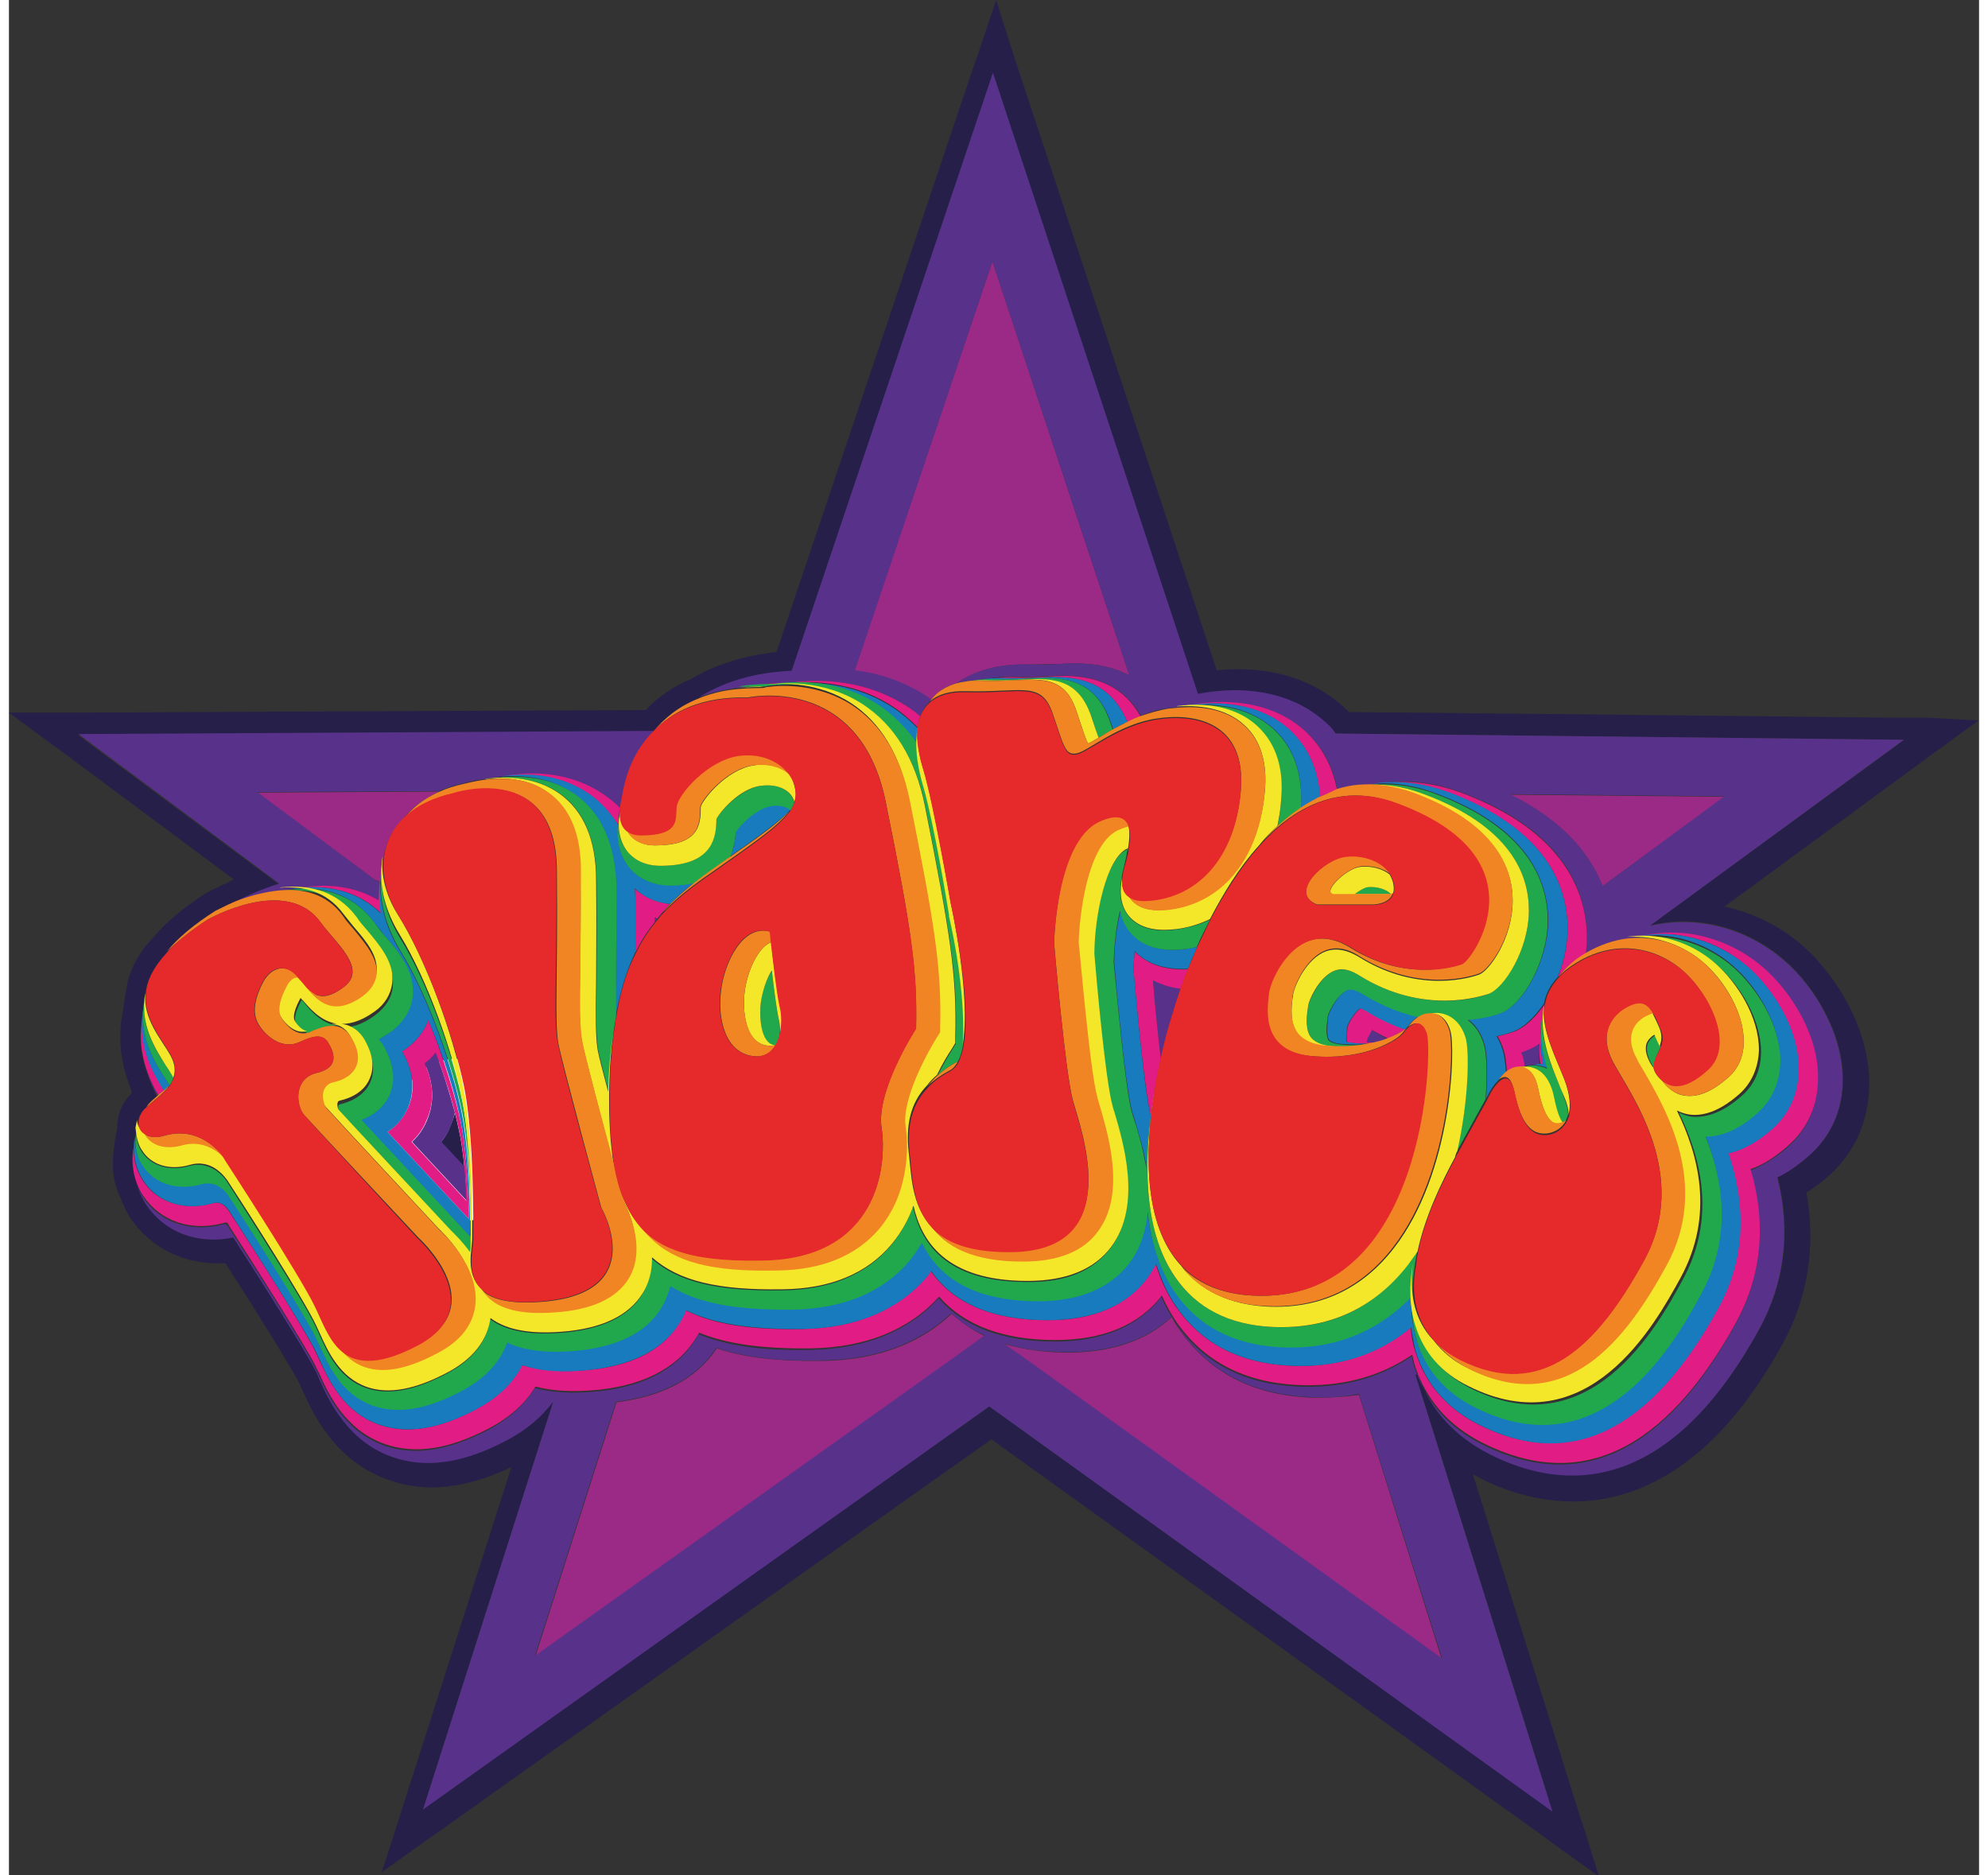 <svg version="1.1" id="Layer_1" xmlns="http://www.w3.org/2000/svg" xmlns:xlink="http://www.w3.org/1999/xlink" x="0px" y="0px"
	 viewBox="0 0 376.8 358.7" enable-background="new 0 0 376.8 358.7" xml:space="preserve" width="53" height="50">
<rect x="0" y="0" width="376.8" height="358.7" fill="#333333" stroke="none"/>
<g>
	<path fill="#261F49" d="M87.1,228.4c-1.4,0-2.8-0.6-3.8-1.6l-4.5-4.8c-1.7-1.9-1.9-4.7-0.3-6.7c0.6-0.8,1-1.5,1.1-1.9
		c0.3-0.6,0.4-1.1,0.6-1.7c0.6-2.3,2.6-3.9,5-4h0c2.4,0,4.4,1.6,5,3.9c0.4,1.7,0.8,3.3,1.1,4.7c0.4,1.8,0.7,4,0.9,6.5
		c0.2,2.2-1,4.3-3,5.2C88.6,228.3,87.9,228.4,87.1,228.4"/>
	<path fill="#FFFFFF" d="M85.3,202.5C85.3,202.5,85.2,202.5,85.3,202.5c-4.8,0-8.9,3.3-10.1,7.9c-0.1,0.3-0.2,0.5-0.3,0.8
		c0,0.1,0,0.1-0.1,0.1c0,0-0.1,0.3-0.4,0.7c-3.1,4-2.9,9.7,0.6,13.4l4.5,4.8c2,2.2,4.8,3.3,7.6,3.3c1.4,0,2.9-0.3,4.2-0.9
		c4-1.8,6.5-6,6.1-10.4c-0.3-2.7-0.6-5.1-1-7.1c-0.3-1.4-0.7-3.1-1.1-4.9C94.1,205.7,90,202.5,85.3,202.5 M85.3,212.9
		c0.4,1.5,0.7,3,1,4.4c0.3,1.6,0.6,3.7,0.8,6l-4.5-4.8c0.9-1.1,1.5-2.2,1.8-3.1C84.8,214.5,85.1,213.7,85.3,212.9"/>
	<path fill="#261F49" d="M313.9,177c10.3-2.5,19.8,1.4,25.8,6.7c5.6,4.9,11.1,13.8,11.1,22.7c0,5.9-2.3,11-6.6,14.7
		c-2,1.7-3.9,3-5.9,4c2.6,10.4,1.4,20.2-3.5,29.1C317,286.4,297,285,283.3,278.1c-6.8-3.4-11.5-8.6-13.9-15.4
		c-0.1,0.1-0.3,0.2-0.4,0.2l26.2,83.5L187.5,269L79.3,345.8l24.9-78c0,0,0,0,0,0c-2.2,2.9-5.2,5.4-8.9,7.4
		c-8.3,4.4-15.4,5.4-21.8,3.2c-8.6-3-12.2-11-14-14.8c-0.2-0.5-0.4-1-0.6-1.4c-1.6-3.3-10-16.8-15.9-25.8c-6.9,1.4-13.2-1-16.8-6.5
		c-0.8-1.2-1.3-2.4-1.7-3.7c-0.8-2.3-1-4.7-0.5-7c0-0.5,0.1-1,0.2-1.5c0-0.5,0.1-1,0.2-1.5c0-0.5,0.1-1,0.3-1.5
		c0-0.7,0.3-1.4,0.8-2.1c0.2-0.2,0.4-0.5,0.7-0.7c0,0,0,0,0,0c0.1-0.2,0.2-0.3,0.3-0.5c0.5-0.6,1.1-1.1,1.8-1.7
		c-0.7-1.3-1.4-2.9-1.9-4.5c-1.1-3-1.7-6.6-0.9-10.7c0.1-0.5,0.1-0.9,0.2-1.4c0-0.5,0.1-1,0.2-1.6c0-0.5,0.1-1,0.2-1.4c0,0,0,0,0,0
		c0.2-2.4,1.4-5,4.1-7.8c2.1-2.6,5.2-5.2,9.3-7.8c0.2-0.1,1.6-0.9,3.8-1.8c1.2-0.7,4.3-2.2,8.4-3.5l-38.5-28.6l110-0.6
		c0,0,0.1-0.1,0.1-0.1c2-2.4,4.8-4.7,8.6-6.3c4.5-2.8,10.3-4.7,17.8-5.1l38.5-114.4l39.2,118.8c0.6-0.1,1.3-0.3,1.9-0.4
		c5.3-0.8,15.4-1,22.9,6.1c0.6,0.5,1.1,1.1,1.6,1.7l108.7,1.2L313.9,177z M367.6,137.3l-4.6,0c0,0-100.4-1.1-106.7-1.1
		c-0.2-0.1-0.3-0.3-0.5-0.5c-7.8-7.4-17.7-8.2-24.8-7.5c-0.4-1.2-38-115.1-38-115.1l-1.4-4.3L188.8,0l-2.9,8.7l-1.5,4.3
		c0,0-37.3,110.8-37.6,111.7c-6.2,0.7-11.7,2.4-16.4,5.2c-3.3,1.4-6.2,3.3-8.6,5.9l-108.1,0.5l-4.6,0l-9.1,0l7.3,5.4l3.7,2.7
		c0,0,26.5,19.7,32,23.8c-0.5,0.2-0.9,0.5-1.1,0.6c-2.1,0.9-4.2,2-4.2,2c-4.4,2.9-7.8,5.7-10,8.4c-2.9,3-4.6,6.2-5.2,9.6
		c0,0,0,0.1,0,0.1l-0.3,1.8c-0.1,0.5-0.1,0.9-0.2,1.3c0,0,0,0,0,0c-0.1,0.5-0.1,0.9-0.2,1.3c0,0,0,0,0,0c-0.9,4.3-0.6,8.7,0.8,13
		c0.3,0.8,0.6,1.7,0.9,2.6c0,0.1-0.1,0.1-0.1,0.2l0,0.1c-0.3,0.3-0.6,0.6-0.8,0.9c-1.1,1.3-1.7,2.9-1.8,4.6c0,0,0-0.1,0,0
		c-0.1,0.3-0.1,0.6-0.1,0.9l0,0.3c-0.1,0.4-0.2,0.9-0.3,1.5l0,0c-0.1,0.5-0.2,1-0.2,1.5l-0.1,0.5h0c-0.5,3.4-0.2,6.7,1.1,9.4
		c0.6,1.6,1.2,2.8,1.9,4c4,6,10.8,9.3,18.3,8.8c6,9.3,12.8,20.3,14.1,22.9c0.2,0.4,0.4,0.9,0.6,1.3c1.8,4.1,6.1,13.7,16.6,17.3
		c7.1,2.5,14.8,1.6,23.4-2.5L75.5,345l-1.4,4.4l-2.8,8.7l7.4-5.3l3.7-2.6c0,0,98.2-69.8,105.5-74.9c0.9,0.6,105.1,75.6,105.1,75.6
		l3.7,2.7l7.4,5.3l-2.7-8.7l-1.4-4.3c0,0-16.6-53-20-63.9c0.6,0.3,1.2,0.6,1.7,0.9c10.2,5.1,36.2,12.9,57.5-25.8
		c4.9-8.9,6.4-18.7,4.6-29c1.3-0.8,2.6-1.8,3.8-2.8c5.4-4.6,8.2-10.9,8.2-18.1c0-10.4-6.3-20.6-12.6-26.2c-4.3-3.8-9.5-6.4-15.1-7.6
		c6.9-5,37.5-27.5,37.5-27.5l3.7-2.7l7.4-5.4L367.6,137.3z"/>
	<path fill="#9B2A86" d="M304.8,169.5l23.3-17.1l-41-0.4C297.3,157,302.4,163.4,304.8,169.5"/>
	<path fill="#9B2A86" d="M75.3,156.7c1.5-1.9,3.7-3.8,7-5.3l-34.8,0.2L70,168.3c0.3,0.1,0.7,0.2,1,0.4c0.1-0.5,0.1-1,0.2-1.5
		c0.1-0.5,0.1-1.1,0.2-1.6c0.1-0.5,0.1-1,0.2-1.5C72.1,161.3,73.2,158.8,75.3,156.7"/>
	<path fill="#9B2A86" d="M180.3,251.3c-6.2,5.8-14.4,8.8-24.5,9c-8.5,0.1-15.1-0.6-20.4-2.4c-3.9,5.8-10.3,9.2-19.2,10.3l-15.5,48.6
		l80.2-57l5.8-4.2C184.3,254.4,182.2,253,180.3,251.3"/>
	<path fill="#9B2A86" d="M248.7,267.3c-11-0.5-19.4-5-25-13.2c-0.5-0.7-0.9-1.4-1.3-2.2c-4.8,4.5-11.5,6.8-19.8,6.8
		c-4.6,0-8.7-0.6-12.4-1.7l3.9,2.8l79.9,57.5l-15.8-50.5C255.2,267.2,252,267.4,248.7,267.3"/>
	<path fill="#9B2A86" d="M181.2,130.7c3.6-2.5,8.1-3.7,13.5-3.6c2.3,0,4.3-0.1,6.1-0.1c3.2-0.2,8.7-0.4,13.5,2.2L188.1,50
		l-26.4,78.3c4.2,0.6,9.1,2,13.8,5c0.3,0.2,0.5,0.4,0.8,0.6C177.5,132.3,179.1,131.3,181.2,130.7"/>
	<path fill="#58328A" d="M292.7,203.5C292.7,203.5,292.8,203.5,292.7,203.5c-0.1-1.4-0.1-2.7-0.1-4c-0.8,0.6-1.6,1-2.4,1.3
		c-0.2,0.1-0.5,0.2-1.1,0.4c0.1,0.2,0.2,0.5,0.3,0.7c0.2,0.5,0.3,1.2,0.4,2c0.5-0.1,1-0.2,1.5-0.2
		C291.8,203.6,292.3,203.6,292.7,203.5"/>
	<path fill="#58328A" d="M26.5,205.1c0.5,1.7,1.2,3.2,1.9,4.5c0,0,0.1-0.1,0.1-0.1C27.8,208.2,27.1,206.7,26.5,205.1"/>
	<path fill="#58328A" d="M52.4,170.3c0.4-0.1,0.9-0.1,1.3-0.2c0.6-0.1,1.3-0.2,1.9-0.3c4.9-0.7,10.3-0.5,15.1,2.4
		c0-1.2,0.1-2.3,0.3-3.4c0,0,0-0.1,0-0.1c-0.3-0.1-0.7-0.2-1-0.4l-22.5-16.8l34.8-0.2c1.4-0.6,2.9-1.1,4.7-1.5
		c0.1,0,1.8-0.6,4.2-0.8c0.2,0,0.3,0,0.5-0.1c0.5-0.1,1-0.2,1.6-0.2c0.5-0.1,1-0.2,1.6-0.2c4.5-0.8,12.3-1.1,19.2,3.8
		c1,0.7,1.9,1.5,2.8,2.4c0-0.2,0.1-0.4,0.1-0.6c0.1-1.1,0.4-2.1,0.5-2.6c0.1-0.9,1.1-6.8,5.8-11.7l-110,0.6L51.7,169
		c-4.1,1.3-7.2,2.8-8.4,3.5c2.3-0.9,5.3-1.9,8.5-2.1C52,170.3,52.2,170.3,52.4,170.3"/>
	<path fill="#58328A" d="M77.1,218.4l10.5,11.3c-0.1-2.4-0.3-4.5-0.4-6.5l-4.5-4.8c0.9-1.1,1.5-2.2,1.8-3.1c0.4-0.8,0.6-1.7,0.8-2.5
		c-1-3.6-2.2-7.7-3.7-11.5c-0.6,0.7-1.3,1.4-2.1,2.1c1.8,3.9,1.9,7.6,0.4,11C79.4,215.6,78.6,217,77.1,218.4"/>
	<path fill="#58328A" d="M304.8,169.5c-2.4-6.2-7.5-12.5-17.7-17.6l41,0.4L304.8,169.5z M274.1,317.2l-79.9-57.5l-4-2.8
		c3.6,1.2,7.8,1.7,12.4,1.7c8.3,0,15-2.3,19.8-6.8c0.4,0.8,0.9,1.5,1.3,2.2c5.6,8.2,14,12.7,25,13.2c3.3,0.2,6.5,0,9.5-0.6
		L274.1,317.2z M100.6,316.7l15.5-48.6c8.9-1.1,15.4-4.5,19.2-10.3c5.4,1.8,11.9,2.6,20.4,2.4c10.1-0.2,18.3-3.2,24.5-9
		c1.9,1.7,4,3.1,6.4,4.2l-5.8,4.2L100.6,316.7z M252.2,138.5c-7.5-7.1-17.5-6.9-22.9-6.1c-0.6,0.1-1.3,0.2-1.9,0.3L188.2,13.9
		l-38.5,114.4c-7.5,0.3-13.3,2.3-17.8,5.1c1.9-0.8,4-1.3,6.5-1.7c0.3-0.1,0.6-0.1,1-0.1c0.4-0.1,0.9-0.1,1.3-0.2
		c0.6-0.1,1.2-0.2,1.8-0.3c2.1-0.3,4.4-0.5,6.8-0.5c3.1-0.5,13.2-1.5,22.6,4.6c0.8,0.5,1.6,1.2,2.4,1.8c0.4-1.1,1-2.1,1.9-2.9
		c0.1-0.1,0.1-0.2,0.2-0.3c0,0,0,0,0,0c-0.3-0.2-0.5-0.4-0.8-0.6c-4.7-3.1-9.6-4.5-13.8-5L188.1,50l26.2,79.2
		c-4.9-2.6-10.3-2.4-13.5-2.2c-1.8,0.1-3.8,0.2-6.1,0.1c-5.4-0.1-9.9,1.1-13.5,3.6c0.6-0.2,1.3-0.3,2.1-0.4c0.3-0.1,0.7-0.1,1-0.1
		c0.5-0.1,1-0.2,1.5-0.2c0.4-0.1,0.9-0.1,1.4-0.2c1.6-0.3,3.3-0.4,5.1-0.4c2.4,0.1,4.4,0,6.2-0.1c4.8-0.2,13.3-0.6,18,7.6
		c1.7-0.7,3.6-1.3,5.7-1.5c0.4-0.1,0.8-0.1,1.2-0.1c0.2,0,0.3,0,0.5-0.1c0.2,0,0.4-0.1,0.6-0.1c0.3,0,0.5-0.1,0.8-0.1
		c0.2,0,0.4-0.1,0.6-0.1c0.3,0,0.7-0.1,1-0.1c0.1,0,0.3-0.1,0.4-0.1c4.9-0.7,14.2-0.9,21,5.5c3.1,2.9,5,6.6,5.8,11
		c1.3-0.4,2.6-0.7,4-0.8c0.2,0,0.5-0.1,0.7-0.1c0.4-0.1,0.9-0.1,1.3-0.2c0.7-0.1,1.5-0.2,2.2-0.3c5-0.8,10.2-0.2,15.4,1.7
		c20,7.4,24.1,19.2,24.1,27.9c0,1-0.1,1.9-0.2,2.9c2.7-1.6,5.3-2.4,7.8-2.7c0.3-0.1,0.6-0.1,0.9-0.1c0.5-0.1,1-0.2,1.5-0.2
		c0.5-0.1,1-0.2,1.4-0.2c9-1.6,17.1,1.8,22.4,6.4c5.2,4.5,10.4,12.8,10.3,21c0,5.2-2,9.7-5.8,13c-2.4,2.1-4.8,3.5-7.1,4.4
		c3.1,10.5,2.2,20.4-2.8,29.4c-13.5,24.6-29.8,32.3-48.4,23c-6.6-3.3-11-8.4-13.1-15.1c-0.2-0.6-0.3-1.2-0.4-1.8
		c-6.3,4.3-13.7,6.2-22,5.8c-10.2-0.5-18-4.6-23.2-12.2c-1-1.5-1.9-3.1-2.7-4.9c-4.4,5.6-11.3,8.5-20.4,8.5c-10,0-17.4-2.8-22.2-8.3
		c-5.8,6.4-14.1,9.7-24.5,9.9c-9.2,0.2-16-0.8-21.4-3c-3.4,6.2-9.8,9.9-19.1,10.9c-4.8,0.5-8.7,0.3-12.2-0.6c-2,3.2-5,5.9-8.9,8
		c-7.7,4-14.2,5-19.9,3c-7.7-2.7-10.9-9.8-12.6-13.6c-0.2-0.5-0.5-1-0.7-1.4c-1.7-3.6-10.9-18.2-16.6-26.9c-0.1-0.2-0.4-0.5-0.6-0.5
		c-6.4,1.8-12.5-0.2-15.7-5.2c-0.5-0.8-0.9-1.6-1.2-2.4c0.4,1.3,1,2.5,1.7,3.7c3.6,5.5,9.9,7.9,16.8,6.5c5.8,9,14.3,22.5,15.9,25.8
		c0.2,0.4,0.4,0.9,0.6,1.4c1.7,3.8,5.3,11.8,14,14.8c6.4,2.2,13.5,1.2,21.8-3.2c3.8-2,6.7-4.5,8.9-7.4c0,0,0,0,0,0l-24.9,78
		L187.5,269l107.7,77.5L269,263c0.1-0.1,0.3-0.1,0.4-0.2c2.4,6.8,7,11.9,13.9,15.4c13.7,6.9,33.7,8.3,51.4-23.9
		c4.9-9,6.1-18.8,3.5-29.1c2-0.9,3.9-2.3,5.9-4c4.3-3.7,6.6-8.8,6.6-14.7c0-8.9-5.5-17.9-11.1-22.7c-6-5.3-15.4-9.1-25.8-6.7
		l48.6-35.6l-108.7-1.2C253.3,139.6,252.8,139,252.2,138.5"/>
	<path fill="#58328A" d="M220.3,202.3c1.2-5.2,2.3-8.6,2.3-8.6s0.5-1.8,1.5-4.7c-2-0.2-3.8-0.7-5.3-1.6
		C219.3,193.5,219.8,198.4,220.3,202.3"/>
	<path fill="#58328A" d="M123.5,176.3c0.2-0.2,0.4-0.4,0.5-0.6c-0.2-0.1-0.4-0.1-0.5-0.2V176.3z"/>
	<path fill="#58328A" d="M260.6,197c-0.4,0.5-0.8,1.3-0.9,1.7l0,0.2c0,0.2,0,0.3-0.1,0.5c0.6,0,1.2,0,1.8,0c0.8-0.2,1.6-0.5,2.3-0.7
		C262.6,198.2,261.6,197.6,260.6,197"/>
	<path fill="#E11C84" d="M169,135.1c1.7,1.1,3.3,2.5,4.8,4c0,0,0,0,0,0c0.1-0.7,0.2-1.4,0.5-2.1c-0.8-0.7-1.6-1.3-2.4-1.8
		c-9.3-6.1-19.4-5.1-22.6-4.6c-2.5,0-4.7,0.2-6.8,0.5c1.7-0.2,3.4-0.3,5.3-0.3C150.7,130.4,160.2,129.4,169,135.1"/>
	<path fill="#E11C84" d="M288.8,204.1c0.3-0.1,0.7-0.1,1-0.1c0,0,0,0,0.1,0c-0.1-0.8-0.2-1.4-0.4-2c-0.1-0.3-0.2-0.5-0.3-0.7
		c0.5-0.2,0.9-0.3,1.1-0.4c0.8-0.3,1.6-0.7,2.4-1.3c-0.1,1.3,0,2.6,0.2,3.9c0,0-0.1,0-0.1,0c0.2,0,0.4,0,0.6,0
		c-0.6-2.9-0.7-5.6-0.2-8.1c0.1-0.6,0.1-1.1,0.3-1.7c0-0.4,0.1-0.8,0.2-1.2c0-0.2,0-0.4,0.1-0.6c-1.7,2.6-3.8,4.6-5.9,5.4
		c-0.3,0.1-1.4,0.5-3.2,0.9c0.5,0.8,0.9,1.7,1.2,2.7c0.3,1,0.5,2.4,0.6,4.2C287.1,204.5,287.9,204.1,288.8,204.1"/>
	<path fill="#E11C84" d="M79.5,203.4c0.8-0.6,1.5-1.3,2.1-2.1c1.5,3.9,2.8,7.9,3.7,11.5c0.4,1.5,0.7,3,1,4.4c0.3,1.6,0.6,3.7,0.8,6
		c0.2,1.9,0.3,4.1,0.4,6.5l-10.5-11.3c1.5-1.4,2.4-2.9,2.8-4C81.4,211,81.3,207.3,79.5,203.4 M75.8,200.7c-0.2,0.1-0.4,0.3-0.6,0.4
		c2.2,3.9,2.6,7.5,1.1,10.8c-0.6,1.4-1.8,3.2-3.9,4.6L88,233.2c-0.2-7.8-0.7-14-1.5-18.1c-1.1-5.4-3.4-13-6.3-20
		C79.4,197.3,77.9,199.2,75.8,200.7"/>
	<path fill="#E11C84" d="M28.9,209.2c0.3-0.2,0.5-0.4,0.8-0.6c-2-3.1-4.8-8.1-4.1-14.2c-0.8,4.1-0.2,7.7,0.9,10.7
		c0.6,1.6,1.3,3.1,2.1,4.4C28.7,209.4,28.8,209.3,28.9,209.2"/>
	<path fill="#E11C84" d="M41.5,233.8c0.2,0,0.5,0.3,0.5,0.5c5.6,8.7,14.8,23.3,16.6,26.9c0.2,0.4,0.4,0.9,0.7,1.4
		c1.7,3.8,4.9,10.9,12.6,13.6c5.8,2,12.3,1,19.9-3c4-2.1,7-4.8,8.9-8c3.4,0.9,7.4,1.1,12.2,0.6c9.3-1,15.7-4.7,19.1-10.9
		c5.4,2.2,12.2,3.1,21.4,3c10.5-0.2,18.7-3.5,24.5-9.9c4.8,5.5,12.3,8.3,22.2,8.3c9.1,0,16-2.8,20.4-8.5c0.8,1.8,1.7,3.4,2.7,4.9
		c5.2,7.6,13,11.7,23.2,12.2c8.3,0.4,15.7-1.5,22-5.8c0.1,0.6,0.3,1.2,0.4,1.8c2.1,6.7,6.5,11.8,13.1,15.1
		c18.6,9.3,34.8,1.6,48.4-23c4.9-9,5.9-18.8,2.8-29.4c2.4-0.8,4.7-2.3,7.1-4.4c3.8-3.3,5.8-7.8,5.8-13c0.1-8.2-5.1-16.4-10.3-21
		c-5.2-4.6-13.4-8.1-22.4-6.4c7.8-0.9,14.8,2.1,19.3,6.2c4.8,4.2,9.7,11.9,9.6,19.5c0,4.6-1.8,8.6-5.1,11.5c-2.8,2.4-5.6,4-8.3,4.6
		c3.6,10.7,3,20.7-2,29.7c-12.9,23.5-28.3,30.9-45.7,22.2c-6.1-3.1-10.2-7.8-12.1-13.9c-0.5-1.5-0.8-3.1-0.9-4.7
		c-6.5,5.3-14.3,7.8-23.3,7.3c-9.6-0.5-16.8-4.3-21.7-11.4c-1.6-2.3-2.9-5.1-3.8-8.1c-0.5,1-1,1.9-1.6,2.7c-4,5.4-10.5,8.2-19.2,8.1
		c-10.4,0-17.9-3.2-22.2-9.4c-0.3,0.4-0.5,0.7-0.8,1.1c-5.5,6.4-13.5,9.8-23.8,10c-9.9,0.2-17-0.9-22.3-3.6
		c-0.2,0.4-0.3,0.8-0.5,1.2c-3,5.9-8.9,9.3-17.8,10.2c-5.2,0.5-9.5,0.2-13-0.9c-1.7,3.4-4.7,6.3-8.9,8.5c-7.1,3.8-13.2,4.7-18.4,2.9
		c-6.9-2.4-9.7-8.7-11.5-12.5c-0.2-0.5-0.5-1-0.7-1.5c-1.8-3.8-10.8-18.1-16.7-27.1c-0.2-0.3-1.2-1.7-2.8-1.3
		c-5.6,1.6-10.8-0.1-13.5-4.3c-1.3-2-1.9-4.3-1.7-6.6c-0.5,2.3-0.3,4.8,0.5,7c0.3,0.8,0.7,1.7,1.2,2.4C29,233.7,35,235.7,41.5,233.8
		"/>
	<path fill="#E11C84" d="M245.1,139.8c3.4,3.2,5.3,7.4,5.6,12.6c1.1-0.5,2.2-0.9,3.3-1.3c-0.8-4.4-2.8-8.1-5.8-11
		c-6.8-6.4-16-6.2-21-5.5c-0.1,0-0.3,0-0.4,0.1C231.5,134.2,239.3,134.4,245.1,139.8"/>
	<path fill="#E11C84" d="M71.2,174.7c-0.3-2-0.4-4-0.2-5.9c-0.2,1.1-0.3,2.3-0.3,3.4c-4.8-2.9-10.3-3.2-15.1-2.4
		C60.8,169.3,66.6,170.2,71.2,174.7"/>
	<path fill="#E11C84" d="M111.2,152.1c2.1,1.5,3.8,3.4,5.2,5.6c0-0.1,0-0.3,0.1-0.4c0.1-0.5,0.1-1.1,0.2-1.5c0-0.4,0.1-0.8,0.2-1.2
		c-0.8-0.9-1.8-1.7-2.8-2.4c-6.9-4.9-14.7-4.6-19.2-3.8C99.2,147.9,105.6,148.1,111.2,152.1"/>
	<path fill="#E11C84" d="M275.3,151.6c18.9,7,22.8,18,22.8,26.1c0,3.1-0.7,6.3-1.9,9.3c0,0,0.1-0.1,0.1-0.1c0.8-1.1,1.9-2.2,3.3-3.2
		c0.7-0.5,1.3-0.9,2-1.3c0.1-1,0.2-2,0.2-2.9c0-8.6-4.2-20.5-24.1-27.9c-5.2-1.9-10.4-2.5-15.4-1.7
		C266.5,149.3,270.8,149.9,275.3,151.6"/>
	<path fill="#E11C84" d="M119.7,170c0,0.6,0.1,1.2,0.1,1.9c0,3.9,0,7.3,0,10.3c1.1-2.2,2.3-4.1,3.7-5.8v-0.9
		c0.2,0.1,0.4,0.1,0.5,0.2c0.3-0.4,0.7-0.8,1-1.2c0.5-0.5,0.9-1.1,1.4-1.6C123.4,172.6,121.2,171.3,119.7,170"/>
	<path fill="#E11C84" d="M258.5,192.9c-1,0.6-2.3,2.8-2.5,3.6c0,0.1,0,0.2,0,0.4c-0.2,1.4-0.1,2.1-0.1,2.4c0.3,0.1,0.7,0.2,1.3,0.2
		c1.2,0.1,2.3,0.1,3.4,0.1c0.3-0.1,0.6-0.1,0.9-0.2c-0.6,0-1.2,0-1.8,0c0-0.2,0-0.3,0.1-0.5l0-0.2c0.2-0.4,0.6-1.1,0.9-1.7
		c1,0.6,2,1.1,3,1.6c1.6-0.6,2.7-1.3,3.4-1.7c-2.5-0.9-5-2-7.3-3.5C259,193,258.6,192.9,258.5,192.9"/>
	<path fill="#E11C84" d="M190.4,129.7c2.5,0,4.5,0,6.4-0.1c5.4-0.3,13.3-0.6,17.1,8.5c0.8-0.4,1.6-0.8,2.5-1.1
		c-4.6-8.3-13.2-7.9-18-7.6c-1.8,0.1-3.9,0.2-6.2,0.1c-1.8,0-3.5,0.1-5.1,0.4C188.1,129.7,189.2,129.6,190.4,129.7"/>
	<path fill="#E11C84" d="M218.8,187.5c1.6,0.8,3.3,1.4,5.3,1.6c0.4-1.1,0.8-2.3,1.4-3.7c-4.3,0.2-7.7-0.9-10.2-3.4
		c-0.1,1.2-0.2,2.4-0.2,3.6v0.2c1.5,16.9,2.7,25.3,3.3,27.7c0.2-1.7,0.5-3.3,0.7-4.8c0.4-2.3,0.8-4.4,1.2-6.3
		C219.8,198.4,219.3,193.5,218.8,187.5"/>
	<path fill="#177BBE" d="M292.6,203.8c0.5,0.1,1.1,0.2,1.7,0.5c-0.8-2.8-1.4-5.8-1.1-8.9c-0.5,2.5-0.4,5.2,0.2,8.1
		c-0.2,0-0.4,0-0.6,0c-0.4,0-0.9,0.1-1.3,0.2C291.8,203.7,292.2,203.7,292.6,203.8"/>
	<path fill="#177BBE" d="M146.2,131.1c2.8-0.5,11.7-1.4,20,4c2.8,1.8,5.2,4.2,7.2,7.1c0-0.4,0.1-0.9,0.2-1.3
		c0.1-0.5,0.1-1.1,0.2-1.6c-1.5-1.5-3.1-2.9-4.8-4c-8.8-5.7-18.3-4.8-21.3-4.3c-1.9,0-3.6,0.1-5.3,0.3c-0.6,0.1-1.2,0.2-1.8,0.3
		C142.4,131.2,144.2,131,146.2,131.1"/>
	<path fill="#177BBE" d="M29.6,208.6c0.4-0.3,0.8-0.7,1.1-1c0,0,0,0,0,0c-0.2-0.3-0.4-0.6-0.6-1c-1.9-2.9-5-7.6-4.4-13.7
		c-0.1,0.5-0.2,0.9-0.2,1.4C24.8,200.5,27.7,205.5,29.6,208.6"/>
	<path fill="#177BBE" d="M25.7,225.8c2.8,4.3,8,5.9,13.5,4.3c1.6-0.4,2.6,1,2.8,1.3c5.8,9,14.9,23.4,16.7,27.1
		c0.2,0.4,0.4,0.9,0.7,1.5c1.7,3.8,4.6,10.2,11.5,12.5c5.2,1.8,11.2,0.9,18.4-2.9c4.2-2.2,7.2-5.1,8.9-8.5c3.5,1.2,7.7,1.5,13,0.9
		c8.8-1,14.8-4.4,17.8-10.2c0.2-0.4,0.4-0.8,0.5-1.2c5.3,2.6,12.4,3.7,22.3,3.6c10.3-0.2,18.3-3.6,23.8-10c0.3-0.3,0.5-0.7,0.8-1.1
		c4.3,6.2,11.8,9.4,22.2,9.4c8.7,0,15.2-2.7,19.2-8.1c0.6-0.9,1.2-1.8,1.6-2.7c1,3.1,2.2,5.8,3.8,8.1c4.8,7.1,12.1,10.9,21.7,11.4
		c9.1,0.5,16.9-2,23.3-7.3c0.2,1.6,0.5,3.2,0.9,4.7c1.9,6.1,5.9,10.8,12.1,13.9c17.4,8.8,32.8,1.3,45.7-22.2c5-9,5.6-19,2-29.7
		c2.7-0.6,5.5-2.1,8.3-4.6c3.3-2.9,5.1-6.8,5.1-11.5c0.1-7.6-4.8-15.2-9.6-19.5c-4.6-4-11.5-7.1-19.3-6.2c-0.5,0.1-1,0.1-1.4,0.2
		c7.1-0.8,13.5,2,17.7,5.7c4.5,3.9,9,11,9,18c0,4-1.6,7.5-4.5,10c-3.4,2.9-6.6,4.4-9.8,4.4c4.4,11,4,21.3-1,30.4
		c-4.6,8.3-18.6,33.7-43.1,21.4c-5.6-2.8-9.3-7.1-11.1-12.7c-0.8-2.6-1.1-5.4-1-8.5c-6.6,6.9-15,10.2-25.1,9.7
		c-8.9-0.4-15.7-4-20.2-10.5c-3-4.4-4.5-9.8-5.2-15.4c-0.3,3.5-1.3,6.9-3.5,9.8c-3.7,4.9-9.6,7.4-17.6,7.3
		c-11.2,0-18.5-3.8-22.1-11.2c-0.7,1.2-1.5,2.4-2.4,3.5c-5.1,6-12.6,9.1-22.3,9.3c-10.9,0.2-18.1-1.2-23.4-4.5
		c-0.3,1.1-0.7,2.2-1.2,3.2c-2.7,5.2-8.1,8.3-16.2,9.1c-5.8,0.6-10.4,0.1-13.8-1.5c-1.3,3.8-4.3,6.9-8.8,9.3
		c-6.6,3.5-12.1,4.4-16.8,2.8c-6.1-2.1-8.6-7.7-10.3-11.5c-0.2-0.5-0.5-1-0.7-1.5c-1.9-4-11.3-18.9-16.8-27.3c-0.2-0.3-2-3-5-2.1
		c-4.7,1.3-9,0-11.3-3.5c-1.1-1.6-1.5-3.5-1.4-5.3c-0.1,0.5-0.2,1-0.2,1.5C23.8,221.5,24.4,223.8,25.7,225.8"/>
	<path fill="#177BBE" d="M86.5,215.1c0.8,4.1,1.3,10.4,1.5,18.1l-15.6-16.7c2.2-1.4,3.3-3.2,3.9-4.6c1.4-3.3,1.1-7-1.1-10.8
		c0.2-0.1,0.4-0.3,0.6-0.4c2.1-1.5,3.6-3.4,4.4-5.6C83.2,202.1,85.5,209.6,86.5,215.1 M69.9,176.5c0.5,0.7,1.2,1.4,1.8,2.3
		c2.7,3.1,5.9,7,5.4,11.8c-0.3,2.7-1.8,5-4.2,6.8c-0.8,0.6-1.5,1-2.3,1.4c0.4,0.4,0.8,1,1.1,1.5c1.9,3.3,2.2,6.4,1,9.1
		c-0.7,1.6-2.2,3.6-5.4,4.8c3.4,3.8,14.5,15.6,20.6,22.1c0,0,0.1,0.1,0.3,0.2c0-6.1-0.2-16.6-1.6-23.6c-1.7-8.6-6.4-22.3-11.8-31
		c-2.9-4.7-4.2-9.9-3.7-14.7c-0.1,0.5-0.2,1-0.2,1.5c0,0,0,0.1,0,0.1c-0.2,1.9-0.1,3.9,0.2,5.9c-4.6-4.5-10.4-5.4-15.7-4.9
		c-0.6,0.1-1.3,0.2-1.9,0.3C59.3,169.4,65.5,170.5,69.9,176.5"/>
	<path fill="#177BBE" d="M242,139.5c3.8,3.6,5.5,8.6,5.1,15c0.9-0.6,1.9-1.2,2.9-1.7c0.3-0.1,0.5-0.2,0.8-0.4
		c-0.4-5.2-2.3-9.4-5.6-12.6c-5.7-5.4-13.5-5.6-18.3-5.1c-0.4,0-0.7,0.1-1,0.1c-0.2,0-0.4,0.1-0.6,0.1
		C229.5,134.5,236.7,134.6,242,139.5"/>
	<path fill="#177BBE" d="M108.3,152c5.1,3.7,7.8,9.8,7.8,18.1c0.1,8.4,0,14.8-0.1,19.5c0,1.9,0,3.5,0,5c0.9-5.1,2.2-9.1,3.8-12.5
		c0-3,0-6.5,0-10.3c0-0.6-0.1-1.2-0.1-1.9c1.4,1.4,3.6,2.7,6.8,3c1.4-1.5,3-2.9,4.6-4.1c-1.4,0.3-3,0.5-4.7,0.5
		c-4.2,0-6.5-1.9-7.8-3.5c-2.2-2.7-2.3-6-2.1-8.6c0,0.1,0,0.3-0.1,0.4c-1.4-2.2-3.1-4.1-5.2-5.6c-5.6-4-12-4.2-16.3-3.6
		c-0.6,0.1-1.1,0.2-1.6,0.2C97.3,148.2,103.2,148.3,108.3,152"/>
	<path fill="#177BBE" d="M272.8,151.7c17.8,6.6,21.5,16.8,21.6,24.2c0,8-4.9,16.3-9,17.8c-0.5,0.2-2.9,1-6.3,1.3
		c1.2,0.9,2.4,2.3,3.1,4.7c0.5,1.6,0.7,5.5,0.3,10.5c0.4-0.8,0.5-1,0.5-1s0.8-1.6,1.8-2.5c0.4-0.6,0.9-1.2,1.5-1.6
		c-0.1-1.8-0.3-3.2-0.6-4.2c-0.3-1-0.7-1.9-1.2-2.7c1.8-0.4,2.9-0.8,3.2-0.9c2.1-0.8,4.1-2.8,5.9-5.4c0.3-1.7,1.1-3.4,2.6-5
		c1.2-3,1.9-6.2,1.9-9.3c0-8-4-19.1-22.8-26.1c-4.4-1.6-8.8-2.2-13-1.8c-0.7,0.1-1.5,0.2-2.2,0.3
		C264.2,149.5,268.5,150.1,272.8,151.7"/>
	<path fill="#177BBE" d="M188.6,129.9c2.5,0.1,4.6,0,6.5-0.1c5.6-0.3,12.5-0.6,15.6,8.3c0,0,0.3,0.7,0.5,1.4c0.8-0.5,1.7-1,2.7-1.4
		c-3.8-9.1-11.7-8.8-17.1-8.5c-1.8,0.1-3.9,0.2-6.4,0.1c-1.1,0-2.2,0-3.3,0.1c-0.5,0.1-0.9,0.1-1.4,0.2
		C186.7,129.9,187.6,129.9,188.6,129.9"/>
	<path fill="#177BBE" d="M215.1,185.7v-0.2c0-1.2,0.1-2.4,0.2-3.6c2.4,2.5,5.9,3.6,10.2,3.4c0.5-1.3,1.1-2.7,1.8-4.2
		c-1,0.2-2,0.4-3,0.5c-4.3,0.4-7.6-0.7-9.8-3.3c-1.1-1.3-1.7-2.7-1.9-4.1c-0.7,3-1.2,6.4-1.2,9.6l0,0.4c1.3,15,2.6,25.6,3.4,28.3
		c0.1,0.3,0.2,0.8,0.4,1.3c0.7,2.4,1.8,5.8,2.4,9.6c0.1-3.4,0.4-6.8,0.8-9.9c0,0,0-0.1,0-0.1C217.7,211.1,216.6,202.7,215.1,185.7"
		/>
	<path fill="#177BBE" d="M255.9,189.4c-1.9,0.9-3.4,4.3-3.6,5c0,0.1,0,0.3,0,0.5c-0.1,0.9-0.4,3.2,0.2,4c0.3,0.3,1.1,0.7,2.7,0.8
		c1.7,0.1,3.3,0.1,4.7,0c0.2,0,0.4-0.1,0.6-0.1c-1,0.1-2.1,0-3.4-0.1c-0.6-0.1-1-0.2-1.3-0.2c0-0.4,0-1,0.1-2.4c0-0.2,0-0.3,0-0.4
		c0.2-0.8,1.5-3,2.5-3.6c0.1,0,0.5,0.1,1.2,0.5c2.4,1.5,4.8,2.6,7.3,3.5c0.3-0.2,0.5-0.4,0.6-0.5c0.5-0.7,1.2-1.5,2.1-2
		c-3.3-0.7-7-2.1-10.8-4.4C257,188.8,256.2,189.2,255.9,189.4"/>
	<path fill="#177BBE" d="M145.8,154c-2.9,0.4-6.1,3.9-6.8,5c-0.1,1.9-0.4,3.5-1.1,4.8c5.5-3.8,9.1-6.5,11.2-8.5
		c0.1-0.2,0.3-0.3,0.4-0.5C148.9,154.2,147.6,153.8,145.8,154"/>
	<path fill="#21A84C" d="M74.9,181.9c5.4,8.7,10.1,22.5,11.8,31c1.4,7,1.6,17.5,1.6,23.6c-0.1-0.1-0.2-0.2-0.3-0.2
		c-6.1-6.5-17.1-18.4-20.6-22.1c3.2-1.2,4.7-3.2,5.4-4.8c1.2-2.7,0.8-5.8-1-9.1c-0.3-0.6-0.7-1.1-1.1-1.5c0.8-0.4,1.5-0.9,2.3-1.4
		c2.4-1.8,3.9-4.1,4.2-6.7c0.6-4.8-2.7-8.7-5.4-11.8c-0.7-0.8-1.3-1.6-1.8-2.3c-4.4-6-10.6-7.1-16.3-6.4c-0.4,0.1-0.9,0.1-1.3,0.2
		c5-0.5,10.5,0.5,14.2,5.7c0.5,0.7,1.2,1.5,1.9,2.4c2.5,3,5.4,6.3,4.9,10.3c-0.2,2.1-1.4,3.9-3.4,5.4c-2.7,2-5.1,2.5-7,2.3
		c2.3,0,4,1.1,5.2,3.2c0.6,1,2.3,4.1,0.9,7.3c-0.6,1.4-2.1,3.3-5.7,4.2c-0.4,0.1-0.4,0.2-0.4,0.3c-0.1,0.4,0,1.2,0.1,1.4
		c1.7,1.9,20.4,21.9,21.6,23.2c0.4,0.4,2,1.9,3.6,4.1c0-0.3,0.1-0.7,0.1-0.9v-0.9c0-4.6,0.1-18.6-1.6-27.3
		c-1.7-8.7-6.5-22.8-12-31.7c-2.7-4.4-3.9-9.1-3.4-13.5c-0.1,0.5-0.2,1.1-0.2,1.6C70.7,172,72,177.1,74.9,181.9"/>
	<path fill="#21A84C" d="M144.5,131.3c0.1,0,0.3,0,0.5-0.1c2.6-0.4,10.8-1.2,18.4,3.7c6.1,4,10.1,10.5,11.9,19.5
		c4.8,24.1,6.1,32.3,5.8,44.1l0,0.5v0.6l-0.3,0.5l-0.3,0.5c-0.8,1.2-1.8,3-2.9,5.1c1.1-1,2.4-1.9,3.9-2.7c0.5-0.9,0.8-2,1-3.3
		c0.4-4.8-0.3-13.9-2.6-24.5v-0.1c0-0.2,0-0.2,0-0.2c-1.6-9.2-3.8-20.6-5-24.8c-0.9-2.8-1.5-6.2-1.2-9.5c-0.1,0.4-0.2,0.9-0.2,1.3
		c-2-2.8-4.4-5.2-7.2-7.1c-8.3-5.4-17.2-4.4-20-4c-2,0-3.8,0.1-5.5,0.3c-0.4,0.1-0.9,0.1-1.3,0.2
		C140.9,131.4,142.6,131.3,144.5,131.3"/>
	<path fill="#21A84C" d="M270.4,151.8c16.7,6.2,20.3,15.5,20.3,22.3c0,7.5-4.7,14.8-7.7,16c-1.2,0.5-12.3,4.2-24.7-3.5
		c-2.6-1.6-4.1-1.2-5.1-0.8c-2.7,1.4-4.5,5.6-4.7,6.5c0,0.2,0,0.4-0.1,0.7c-0.1,1.4-0.5,4,0.7,5.5c0.9,1.1,2.7,1.5,4.1,1.6
		c2.1,0.2,3.9,0.1,5.6-0.1c0.3-0.1,0.7-0.1,1-0.2c-1.4,0.1-2.9,0.2-4.7,0c-1.6-0.1-2.4-0.5-2.7-0.8c-0.6-0.8-0.4-3.1-0.2-4
		c0-0.2,0-0.5,0-0.5c0.1-0.7,1.7-4.1,3.6-5c0.3-0.2,1.1-0.6,3.2,0.7c3.8,2.3,7.4,3.7,10.8,4.4c0.6-0.3,1.3-0.6,2-0.6
		c0.6-0.1,1.3-0.2,1.9-0.1c1.3,0.2,3.7,1.1,4.8,4.7c0.7,2.3,0.8,11.5-1.6,21.7c3.3-6,4.8-8.8,5.5-10c0.4-5,0.2-8.9-0.3-10.5
		c-0.7-2.4-1.9-3.8-3.1-4.7c3.5-0.3,5.8-1.1,6.3-1.3c4.1-1.5,9-9.8,9-17.8c0-7.4-3.8-17.6-21.6-24.2c-4.3-1.6-8.6-2.1-12.8-1.6
		c-0.4,0.1-0.9,0.1-1.3,0.2C262.5,149.8,266.4,150.3,270.4,151.8"/>
	<path fill="#21A84C" d="M238.9,139.2c3.5,3.3,4.9,8,4.4,14.2c-0.1,1.7-0.4,3.3-0.7,4.8c1.4-1.3,2.9-2.6,4.5-3.6
		c0.4-6.4-1.3-11.4-5.1-15c-5.2-4.9-12.5-5-16.8-4.5c-0.3,0-0.6,0.1-0.8,0.1c-0.2,0-0.4,0.1-0.6,0.1
		C227.7,134.7,234.2,134.8,238.9,139.2"/>
	<path fill="#21A84C" d="M105.4,151.8c4.6,3.3,6.9,8.8,7,16.5c0.1,8.4,0,14.8,0,19.5c-0.1,6.9-0.1,10.8,0.3,13c0.2,1.2,1,4.2,2,8
		c0.1-4,0.4-7.6,0.9-10.9c0.1-1.2,0.3-2.3,0.5-3.3c0-1.5,0-3.1,0-5c0-4.7,0.1-11.1,0.1-19.5c-0.1-8.3-2.7-14.4-7.8-18.1
		c-5-3.6-11-3.7-15-3.2c-0.6,0.1-1.1,0.2-1.6,0.3C95.4,148.5,100.9,148.6,105.4,151.8"/>
	<path fill="#21A84C" d="M186.8,130.1c2.6,0.1,4.7,0,6.6-0.1c5.7-0.3,11-0.5,13.6,7c0,0,0.8,2.4,0.8,2.4c0.2,0.5,0.4,1.1,0.6,1.7
		c0.3-0.1,0.5-0.3,0.7-0.4c0.6-0.4,1.3-0.7,2-1.2c-0.2-0.6-0.5-1.4-0.5-1.4c-3-8.9-10-8.6-15.6-8.3c-1.9,0.1-4,0.2-6.5,0.1
		c-1,0-1.9,0-2.8,0.1c-0.5,0.1-1,0.1-1.5,0.2C185.1,130.1,185.9,130.1,186.8,130.1"/>
	<path fill="#21A84C" d="M30.1,206.6c0.2,0.3,0.4,0.7,0.6,1c0.3-0.4,0.6-0.9,0.7-1.4c0-0.2-0.1-0.3-0.2-0.5
		c-0.3-0.5-0.7-1.2-1.2-1.9c-1.9-2.9-4.6-7.1-4.1-12.4c-0.1,0.5-0.2,1-0.2,1.6C25.1,199,28.2,203.7,30.1,206.6"/>
	<path fill="#21A84C" d="M25.6,223c2.3,3.5,6.6,4.8,11.3,3.5c3-0.8,4.8,1.8,5,2.1c5.5,8.4,14.9,23.3,16.8,27.3
		c0.2,0.5,0.5,1,0.7,1.5c1.7,3.7,4.2,9.4,10.3,11.5c4.7,1.6,10.2,0.7,16.8-2.8c4.5-2.4,7.4-5.5,8.8-9.3c3.4,1.6,8,2.1,13.8,1.5
		c8.1-0.9,13.6-3.9,16.2-9.1c0.5-1,0.9-2.1,1.2-3.2c5.3,3.3,12.6,4.6,23.4,4.5c9.7-0.2,17.2-3.3,22.3-9.3c0.9-1.1,1.7-2.3,2.4-3.5
		c3.6,7.4,10.9,11.1,22.1,11.2c8,0,13.9-2.5,17.6-7.3c2.2-3,3.2-6.4,3.5-9.8c0.6,5.6,2.2,11,5.2,15.4c4.5,6.5,11.2,10,20.2,10.5
		c10,0.5,18.4-2.8,25.1-9.7c-0.1,3.1,0.2,5.9,1,8.5c1.7,5.6,5.5,9.9,11.1,12.7c24.6,12.4,38.5-13,43.1-21.4c5.1-9.2,5.4-19.4,1-30.4
		c3.2,0,6.4-1.4,9.8-4.4c2.9-2.5,4.4-6,4.5-10c0-7-4.5-14-9-18c-4.2-3.7-10.6-6.5-17.7-5.7c-0.5,0.1-1,0.1-1.5,0.2
		c6.5-0.8,12.4,1.8,16.2,5.2c4.2,3.6,8.3,10.2,8.3,16.5c0,3.4-1.3,6.4-3.8,8.5c-3.3,2.9-6.4,4.1-9.3,3.9c-0.9-0.1-1.8-0.4-2.6-0.8
		c4,8.2,7.4,20,0.6,32.2c-4.8,8.8-17.6,32-40.5,20.5c-5.1-2.6-8.5-6.4-10.1-11.5c-1.1-3.8-1.2-7.9-0.5-12c0.1-0.9,0.3-1.7,0.4-2.6
		c-0.6,0.9-1.2,1.7-1.8,2.5c-6.5,8.5-15.3,12.5-26,11.9c-8.3-0.4-14.5-3.7-18.6-9.7c-5.6-8.3-5.8-20.4-4.6-30.6
		c-0.4,3.1-0.8,6.5-0.8,9.9c-0.6-3.8-1.6-7.2-2.4-9.6c-0.2-0.5-0.3-1-0.4-1.3c-0.8-2.8-2-13.4-3.4-28.3l0-0.4
		c0.1-3.3,0.5-6.7,1.2-9.6c0.3,1.4,0.8,2.8,1.9,4.1c2.2,2.6,5.4,3.7,9.8,3.3c1-0.1,2-0.2,3-0.5c0.7-1.7,1.6-3.4,2.5-5.2
		c-2.2,1.1-4.7,1.7-7.4,2c-3.7,0.3-6.4-0.6-8.1-2.6c-2-2.4-1.8-5.3-1.4-7.3c0.1-1.1,0.5-2.2,0.6-2.9c0.1-0.4,0.3-1.1,0.4-1.9
		c0-0.3,0.1-0.5,0.1-0.8c-0.1,0-0.1,0-0.1,0.1c-4.1,1.9-6.2,12.9-6.3,19.7c0,0.1,0,0.3,0,0.5c1.4,15.3,2.6,25.8,3.4,28.7
		c0.1,0.4,0.2,0.8,0.4,1.4c1.8,5.8,5.4,17.9-0.6,25.9c-3.3,4.4-8.6,6.6-16,6.5c-15.8,0-20.3-7.7-21.8-14.4c-0.9,2.5-2.2,5-4.2,7.4
		c-4.7,5.6-11.7,8.5-20.8,8.6c-12.5,0.2-19.9-1.6-25-6.1c0,1.9-0.3,4-1.3,6c-2.3,4.6-7.3,7.3-14.7,8.1c-6.8,0.7-11.7-0.1-14.9-2.5
		c-0.6,4.4-3.4,7.9-8.4,10.5c-6.1,3.2-11.1,4.1-15.2,2.7c-5.3-1.8-7.5-6.8-9.1-10.4c-0.3-0.6-0.5-1.1-0.7-1.5
		c-2.2-4.7-13-21.5-16.9-27.6c-0.1-0.2-2.7-4.2-7.2-3c-3.8,1.1-7.3,0-9.1-2.7c-0.8-1.2-1.1-2.6-1-3.9c-0.1,0.5-0.2,1-0.2,1.5
		C24.1,219.5,24.5,221.4,25.6,223"/>
	<path fill="#21A84C" d="M61.8,196.3c0.4-0.1,0.8-0.1,1.1-0.1c-3.2-0.4-5.4-3.1-6.5-4.5c0,0-0.2-0.3-0.4-0.4c0,0.1,0,0.1-0.1,0.1
		c-1.6,3-1.2,4-1,4.3c0.4,0.6,1.4,1.7,2.3,1.9c0.1,0,0.2-0.1,0.3-0.1C58.4,197.1,60.1,196.3,61.8,196.3"/>
	<path fill="#21A84C" d="M315.9,200.2c-0.3-0.6-0.7-1.5-1-2.2c-0.5,0.3-1.2,0.9-1.5,1.7c-0.3,0.9-0.1,2.2,0.7,3.7
		c0.1,0.2,0.3,0.5,0.5,0.8c0-0.1,0-0.2,0.1-0.2C314.6,202.6,315.4,201.5,315.9,200.2"/>
	<path fill="#21A84C" d="M296.5,207.5c-1.6-3.8-3.7-8.8-3.1-13.7c-0.1,0.6-0.2,1.1-0.3,1.7c-0.3,3.1,0.3,6.1,1.1,8.9
		c-0.6-0.3-1.2-0.4-1.7-0.5c-0.4-0.1-0.8-0.1-1.1-0.1c-0.5,0-1,0.1-1.5,0.2c0,0-0.1,0-0.1,0c0.2,0,0.5,0,0.7,0
		c1.8,0.2,4,1.5,4.9,5.8c0.7,3.5,1.5,4.6,1.7,4.9c0.2-0.1,0.4-0.2,0.6-0.3c0.2-0.3,0.3-0.7,0.5-1.2c0-0.8-0.2-1.9-0.8-3.3
		C297.2,209.1,296.9,208.3,296.5,207.5"/>
	<path fill="#21A84C" d="M147.3,195.4c-0.5-2.1-1-6.2-1.4-9.7c-1,1.6-1.9,4-2.1,6.2c-0.3,2.5-0.1,7.7,2.6,8.1c0.1,0,0.2-0.1,0.3-0.1
		c0.3-0.6,0.6-1.2,0.7-1.9C147.5,197.1,147.5,196.2,147.3,195.4"/>
	<path fill="#21A84C" d="M264.3,171c-0.8-0.9-2.6-1.5-4.5-1.3c-0.6,0.1-1.6,0.6-2.4,1.3L264.3,171z"/>
	<path fill="#21A84C" d="M143.8,150.3c-4,0.6-8,5.2-8.5,6.4c0,0.1,0,0.3,0,0.5c-0.2,3.9-1.5,8.4-10.7,8.4c-3.4,0-5.3-1.5-6.3-2.7
		c-1.8-2.2-1.9-4.9-1.6-7.1c-0.1,0.5-0.2,1-0.2,1.5c-0.3,2.5-0.1,5.8,2.1,8.6c1.3,1.6,3.7,3.4,7.8,3.5c1.8,0,3.4-0.2,4.7-0.5
		c1.9-1.5,3.9-2.9,5.9-4.3c0.3-0.2,0.6-0.4,0.9-0.6c0.6-1.4,1-3,1.1-4.8c0.7-1.2,3.9-4.6,6.8-5c1.8-0.3,3,0.2,3.7,0.8
		c0.3-0.5,0.5-0.9,0.7-1.4C149.8,151.5,147.5,149.8,143.8,150.3"/>
	<path fill="#F4E72A" d="M26.2,211.8C26.2,211.8,26.2,211.8,26.2,211.8C26.2,211.8,26.2,211.8,26.2,211.8
		C26.2,211.8,26.2,211.8,26.2,211.8"/>
	<path fill="#F4E72A" d="M25.5,220.1c1.8,2.8,5.3,3.8,9.1,2.7c4.5-1.3,7,2.8,7.2,3c4,6.1,14.7,22.9,16.9,27.6c0.2,0.5,0.5,1,0.7,1.5
		c1.6,3.6,3.9,8.6,9.1,10.4c4.1,1.4,9.1,0.5,15.2-2.7c5-2.6,7.8-6.2,8.4-10.5c3.2,2.4,8.1,3.2,14.9,2.5c7.4-0.8,12.3-3.5,14.7-8.1
		c1-2,1.3-4,1.3-6c5.1,4.5,12.5,6.3,25,6.1c9.1-0.1,16.1-3,20.8-8.6c2-2.4,3.3-4.9,4.2-7.4c1.5,6.7,6.1,14.4,21.8,14.4
		c7.4,0,12.8-2.2,16-6.5c6-8,2.3-20.1,0.6-25.9c-0.2-0.5-0.3-1-0.4-1.4c-0.8-2.9-2.1-13.4-3.4-28.7c0-0.2,0-0.3,0-0.5
		c0.1-6.8,2.2-17.8,6.3-19.7c0.1,0,0.1,0,0.1-0.1c0,0.2-0.1,0.5-0.1,0.8c0.3-1.5,0.6-3.6,0.2-5.1c-0.4,0-1.1,0.2-2.2,0.7
		c-5.9,2.8-7.4,16.5-7.5,21.6c0,0.1,2.1,24.4,3.6,29.6c0.1,0.4,0.2,0.9,0.4,1.4c1.7,5.5,5.1,16.9-0.3,24.1
		c-2.8,3.8-7.7,5.8-14.4,5.8c-9.7,0-14.7-2.9-17.4-6.7c-3.7-4-3.7-9.7-4.2-13.9c-0.6-5.3,0.3-9.6,3.5-12.9c0.5-0.7,1.2-1.4,1.9-2
		c1-2.1,2.1-3.9,2.9-5.1l0.3-0.5l0.3-0.5v-0.6l0-0.6c0.3-11.8-1-20-5.8-44.1c-1.8-9-5.8-15.5-11.9-19.5c-7.6-4.9-15.8-4.1-18.4-3.7
		c3-0.4,9.9-0.6,16.2,3.5c5.6,3.7,9.3,9.8,11,18.2c4.8,24,6.1,32.1,5.8,43.7l0,0.6l-0.3,0.5c-2,3.1-7.1,12.3-6.3,17.6
		c0.3,1.9,1.4,12-5.1,19.6c-4.3,5.1-10.8,7.8-19.4,7.9c-12.6,0.2-19.7-1.6-24.4-6.3c-0.5-0.5-0.9-1-1.4-1.6
		c-1.6-1.6-2.8-3.7-3.8-6.2c0.2,0.7,0.3,1.2,0.4,1.4c0.7,1.3,4,8,1.1,13.6c-2,3.9-6.4,6.3-13.1,7c-7,0.7-11.7-0.2-14.3-2.9
		c-0.4-0.4-0.7-0.7-0.9-1.1c-3.2-2.8-1.8-7.6-1.8-9.6c0-3.3,0.3-19.2-1.7-29.1c-1.9-9.8-7.1-24.3-12.6-33c-2.2-3.5-3.2-7.4-2.8-11.1
		c-0.1,0.5-0.2,1-0.2,1.5c-0.5,4.4,0.7,9.1,3.4,13.5c5.5,8.9,10.3,23,12,31.7c1.7,8.7,1.6,22.7,1.6,27.3v0.9c0,0.2-0.1,0.5-0.1,0.9
		c-1.6-2.2-3.2-3.7-3.6-4.1c-1.2-1.3-19.9-21.3-21.6-23.2c-0.1-0.2-0.3-1-0.1-1.4c0-0.1,0.1-0.2,0.4-0.3c3.5-0.8,5.1-2.7,5.7-4.2
		c1.4-3.2-0.4-6.3-0.9-7.3c-1.2-2.1-3-3.2-5.2-3.2c1.9,0.2,4.2-0.3,7-2.3c2-1.4,3.1-3.3,3.4-5.4c0.5-4-2.4-7.3-4.9-10.3
		c-0.7-0.8-1.4-1.6-1.9-2.4c-3.8-5.1-9.2-6.2-14.2-5.7c-0.2,0-0.3,0-0.5,0.1c4.3-0.4,8.9,0.6,12.1,4.9c0.6,0.8,1.3,1.6,2,2.5
		c2.4,2.8,4.8,5.6,4.4,8.8c-0.2,1.6-1,2.9-2.6,4c-5.8,4.2-8.8,0.8-10.8-1.6c-0.3-0.4-0.7-0.8-1-1.2c-0.3-0.3-0.8-0.6-1.2-0.5
		c-0.6,0.1-1.2,0.6-1.7,1.5c-1.5,2.8-1.8,4.9-1,6.3c0.9,1.4,2.9,3.4,5,2.7c-0.9-0.1-1.9-1.2-2.3-1.9c-0.2-0.3-0.6-1.3,1-4.3
		c0-0.1,0.1-0.1,0.1-0.1c0.1,0.1,0.4,0.5,0.4,0.4c1.2,1.4,3.3,4,6.5,4.5c-0.4,0-0.7,0-1.1,0.1c1.4,0,2.7,0.6,3.7,2.3
		c0.5,0.9,1.9,3.3,0.9,5.5c-0.7,1.5-2.1,2.5-4.3,3c-1,0.2-1.6,0.7-1.9,1.6c-0.4,1.2,0,2.7,0.5,3.3c1.5,1.7,21.5,23.2,21.7,23.4
		c0.2,0.2,7.7,7,6.8,14.4c-0.5,3.8-3,6.9-7.4,9.2c-5.6,3-10.1,3.8-13.7,2.6c-2.1-0.7-3.7-2.1-4.9-3.7c-2.2-2.2-3.4-5.4-4.6-8.1
		c-2.8-5.9-17.2-28-17.2-28s-0.1-0.2-0.3-0.5c-1.5-1.5-4.2-3.3-8.1-2.3c-3,0.9-5.6,0.2-6.9-1.9c-0.1-0.1-0.1-0.2-0.2-0.3
		c-0.8-0.5-1.2-1.4-1.2-2.2c-0.1,0.5-0.2,1-0.3,1.5C24.4,217.6,24.7,219,25.5,220.1"/>
	<path fill="#F4E72A" d="M143.7,131.4c0.2,0,0.4-0.1,0.8-0.1c-1.9,0-3.6,0.1-5.2,0.3c-0.3,0-0.6,0.1-1,0.1
		C140,131.5,141.8,131.4,143.7,131.4"/>
	<path fill="#F4E72A" d="M236.4,138.8c3,2.8,4.3,7.1,3.8,12.5c-1.2,13.1-8.5,21.8-19.1,22.7c-3,0.3-5.1-0.4-6.4-1.9
		c-0.2-0.2-0.4-0.5-0.5-0.8c-1.2-0.8-1.4-2.1-1.3-3.4c-0.4,2-0.6,5,1.3,7.3c1.7,2,4.4,2.9,8.1,2.6c2.7-0.2,5.1-0.9,7.4-2
		c2.5-4.8,5.5-9.8,9.3-14c1.1-1.4,2.3-2.6,3.6-3.8c0.3-1.5,0.6-3.1,0.7-4.8c0.6-6.1-0.9-10.9-4.4-14.2c-4.6-4.4-11.2-4.5-15.1-4
		c-0.2,0-0.3,0-0.5,0.1C226.9,134.9,232.5,135.1,236.4,138.8"/>
	<path fill="#F4E72A" d="M268.6,151.8c15.7,5.8,19,14.3,19,20.5c0,7.2-4.5,13.4-6.4,14.1c-1.1,0.4-11.3,3.9-22.9-3.3
		c-2.6-1.6-4.9-1.9-7-0.9c-3.6,1.8-5.6,6.9-5.7,8.1c0,0.2,0,0.4-0.1,0.6c-0.2,1.7-0.6,4.9,1.1,7c1.1,1.3,2.9,2.1,5.4,2.3
		c2.6,0.2,4.9,0.1,6.8-0.2c-1.6,0.2-3.5,0.3-5.6,0.1c-1.4-0.1-3.2-0.5-4.1-1.6c-1.2-1.4-0.9-4.1-0.7-5.5c0-0.2,0.1-0.5,0.1-0.7
		c0.1-0.9,1.9-5.1,4.7-6.5c0.9-0.4,2.4-0.9,5.1,0.8c12.4,7.7,23.4,3.9,24.7,3.5c3-1.1,7.7-8.5,7.7-16c0-6.8-3.5-16.1-20.3-22.3
		c-4-1.5-7.9-2-11.7-1.6c-0.2,0-0.5,0.1-0.7,0.1C261.4,150,265,150.4,268.6,151.8"/>
	<path fill="#F4E72A" d="M324.2,184.2c3.7,3.2,7.6,9.3,7.6,15c0,2.9-1.1,5.3-3.1,7c-2.9,2.5-5.4,3.6-7.8,3.4c-1.7-0.1-3.2-1-4.5-2.6
		c-0.1-0.1-0.2-0.3-0.3-0.4c-0.3-0.2-0.5-0.5-0.8-0.8c-0.5-0.7-0.8-1.3-0.8-1.9c0,0.1,0,0.2-0.1,0.2c-0.2-0.3-0.3-0.5-0.5-0.8
		c-0.8-1.5-1-2.7-0.7-3.7c0.3-0.8,1-1.4,1.5-1.7c0.3,0.7,0.7,1.6,1,2.2c0.4-1,0.5-2.1,0-3.4c-0.5-1.2-1-2.2-1.4-3
		c-0.2,0-0.5,0.1-0.9,0.2c-0.6,0.2-2.4,1.2-3.2,3.1c-0.5,1.5-0.2,3.2,0.8,5.2c0.4,0.7,0.9,1.5,1.4,2.5c4.2,7.1,12.8,21.8,4.3,37.2
		c-7.8,14.1-19.1,29.2-37.8,19.7c-2.7-1.3-4.8-3.1-6.4-5.2c-3.8-3.9-4.7-9.3-4-14.8c-0.7,4.2-0.7,8.3,0.5,12c1.6,5.1,5,9,10.1,11.5
		c22.9,11.5,35.7-11.8,40.5-20.5c6.8-12.3,3.4-24-0.6-32.2c0.8,0.4,1.7,0.7,2.6,0.8c2.9,0.3,6-1,9.3-3.9c2.4-2.1,3.7-5.1,3.8-8.5
		c0-6.3-4.1-12.8-8.3-16.5c-3.8-3.4-9.7-6-16.2-5.2c-0.3,0-0.6,0.1-0.9,0.1C315.4,178.8,320.7,181.1,324.2,184.2"/>
	<path fill="#F4E72A" d="M103.1,151.6c4,2.9,6.1,7.9,6.2,14.9c0.1,8.4,0,14.8-0.1,19.4c-0.1,7.1-0.1,10.9,0.4,13.4
		c0.6,2.8,3.9,15.4,6.1,23.7c-0.7-4.1-1-9-0.9-15c0.1-3.7,0.3-7.1,0.7-10.1c-0.5,3.3-0.8,6.9-0.9,10.9c-1-3.8-1.8-6.8-2-8
		c-0.4-2.3-0.4-6.1-0.3-13c0-4.7,0.1-11.1,0-19.5c0-7.7-2.4-13.2-7-16.5c-4.5-3.2-10-3.3-13.7-2.9c-0.2,0-0.3,0-0.5,0.1
		C94.6,148.7,99.3,148.8,103.1,151.6"/>
	<path fill="#F4E72A" d="M185.7,130.2c2.7,0.1,4.9,0,6.8-0.1c5.5-0.3,9.5-0.4,11.6,5.7l0.8,2.4c0.6,1.8,1.1,3.4,1.5,4
		c0.3-0.1,1.2-0.6,2-1.1c-0.2-0.6-0.4-1.2-0.6-1.7c0,0-0.8-2.4-0.8-2.4c-2.6-7.6-7.9-7.3-13.6-7c-1.9,0.1-4.1,0.2-6.6,0.1
		c-0.9,0-1.7,0-2.6,0.1c-0.3,0-0.7,0.1-1,0.1C184,130.3,184.8,130.2,185.7,130.2"/>
	<path fill="#F4E72A" d="M296.5,207.5c0.3,0.8,0.7,1.6,1,2.4c0.6,1.4,0.8,2.5,0.8,3.3c0.4-1.6,0.3-3.8-0.8-6.7
		c-1.8-4.6-4.4-9.5-3.9-14.1c-0.1,0.4-0.2,0.8-0.2,1.2C292.9,198.7,294.9,203.6,296.5,207.5"/>
	<path fill="#F4E72A" d="M118.3,162.9c1,1.2,2.9,2.7,6.3,2.7c9.2,0,10.6-4.5,10.7-8.4c0-0.2,0-0.3,0-0.5c0.5-1.2,4.4-5.9,8.5-6.4
		c3.7-0.5,6,1.2,6.4,3.1c0.3-0.8,0.4-1.5,0.2-2.4c-0.2-1-0.5-2-1.1-2.9c-1.5-1.4-3.9-2.2-6.9-1.7c-5.2,0.8-9.9,6.7-10.1,8
		c0,0.2,0,0.5,0,0.8c-0.1,3.1-0.9,6.5-8.7,6.5c-2.6,0-4-1.1-4.7-2c-0.2-0.2-0.3-0.4-0.4-0.7c-1.6-1.1-1.6-3.2-1.4-5
		c0,0.2-0.1,0.4-0.1,0.6c-0.1,0.4-0.1,0.8-0.2,1.2C116.4,158,116.6,160.7,118.3,162.9"/>
	<path fill="#F4E72A" d="M30,203.8c0.5,0.7,0.9,1.4,1.2,1.9c0.1,0.2,0.2,0.4,0.2,0.5c0.5-1.2,0.4-2.7-0.5-4.3
		c-1.7-3.1-5.3-6.9-4.8-12c0,0,0,0,0,0c-0.1,0.5-0.2,1-0.2,1.4C25.4,196.7,28.2,200.9,30,203.8"/>
	<path fill="#F4E72A" d="M277,220.2c2.3-10.2,2.3-19.4,1.6-21.7c-1.1-3.6-3.5-4.5-4.8-4.7c-0.7-0.1-1.3-0.1-1.9,0.1
		c0.2,0,0.4,0,0.6,0c1.1,0.1,2.5,0.9,3.2,3.3c1,3.3,0.4,27.1-10.8,41.5c-6.1,7.9-14.3,11.7-24.3,11.2c-7.2-0.4-12.7-3-16.4-7.8
		c-7.4-7.9-6.9-22.4-5.1-33.4c-0.3,1.5-0.5,3.2-0.7,4.8c0,0,0,0.1,0,0.1c-1.3,10.2-1.1,22.3,4.6,30.6c4.1,6,10.3,9.2,18.6,9.6
		c10.7,0.5,19.5-3.5,26-11.9c0.6-0.8,1.2-1.7,1.8-2.5c1.4-6.7,4.6-13.3,7.2-18.1C276.7,220.8,276.8,220.5,277,220.2"/>
	<path fill="#F4E72A" d="M290.5,204c-0.2,0-0.5,0-0.7,0c-0.3,0-0.7,0-1,0.1c0.1,0,0.3,0,0.4,0c2.5,0.3,3.1,3.3,3.3,4.3
		c1.4,6.7,3.2,6.6,4,6.5c0.1,0,0.4-0.1,0.7-0.2c-0.3-0.3-1-1.4-1.7-4.9C294.6,205.4,292.3,204.2,290.5,204"/>
	<path fill="#F4E72A" d="M180.1,172.6c0,0-3.2-19-5.2-25.4c-0.8-2.5-1.3-5.5-1.1-8.1c0,0,0,0,0,0c-0.1,0.5-0.2,1.1-0.2,1.6
		c-0.3,3.3,0.4,6.7,1.2,9.5c1.3,4.2,3.5,15.6,5,24.8c0,0,0,0.1,0,0.2v0.1c2.4,10.5,3,19.7,2.6,24.5
		C184.1,190.6,180.1,172.6,180.1,172.6"/>
	<path fill="#F4E72A" d="M140.7,189.8c-0.4,3.3,0,9.7,4.4,10.2c0.6,0.1,1,0,1.3-0.1c-2.7-0.4-2.9-5.6-2.6-8.1
		c0.3-2.2,1.1-4.6,2.1-6.2c0.4,3.5,0.9,7.5,1.4,9.7c0.2,0.8,0.2,1.7,0.2,2.5c0.4-1.7,0.4-3.7,0-5.2c-0.6-2.7-1.4-9.2-1.7-12.4
		c-0.2,0.1-0.4,0.2-0.6,0.3C142.8,182,141.1,186.4,140.7,189.8"/>
	<path fill="#F4E72A" d="M264.3,171l-6.9,0c0.8-0.6,1.8-1.2,2.4-1.3C261.6,169.5,263.5,170.1,264.3,171 M258.5,165.8
		c-2.1,0.2-5.6,3.1-5.8,4.7c0,0.1,0,0.3,0.5,0.6l10.3,0c0.3,0,0.8-0.1,1.2-0.2c0.2-0.5,0.2-1,0.1-1.7c-0.1-0.7-0.4-1.3-0.7-1.9
		C262.7,166.1,260.5,165.6,258.5,165.8"/>
	<path fill="#F18423" d="M296.4,186.8c0.5-0.5,1.1-1.1,1.8-1.6c8.3-6.1,16.8-4.1,22,0.5c5.2,4.6,9.9,14.4,4.5,19
		c-3,2.6-6.1,4-8.6,1.9c0.1,0.1,0.2,0.3,0.3,0.4c1.2,1.6,2.7,2.4,4.5,2.6c2.3,0.2,4.9-0.9,7.8-3.4c2-1.7,3.1-4.1,3.1-7
		c0-5.7-3.9-11.7-7.6-15c-3.5-3.1-8.8-5.4-14.7-4.7c-2.5,0.3-5.2,1.2-7.8,2.7c-0.7,0.4-1.3,0.8-2,1.3
		C298.3,184.6,297.2,185.7,296.4,186.8"/>
	<path fill="#F18423" d="M287.9,208.7c1.3,6.3,3.3,8.3,6.1,8.1c1.4-0.1,3-0.9,3.8-2.5c-0.2,0.1-0.4,0.2-0.6,0.3
		c-0.3,0.1-0.6,0.2-0.7,0.2c-0.9,0.1-2.6,0.2-4-6.5c-0.2-1-0.8-3.9-3.3-4.3c-0.1,0-0.3,0-0.4,0c-0.9,0-1.7,0.4-2.4,0.9
		c-0.6,0.5-1.1,1.1-1.5,1.6C286,205.7,287.2,205.5,287.9,208.7"/>
	<path fill="#F18423" d="M310.2,192.2c-3.1,1.3-6.6,5-3.3,11.1c3.3,6.1,14.8,21.5,5.8,37.8c-9,16.4-19.5,26.8-35.2,18.9
		c-1.9-1-3.4-2.1-4.7-3.4c1.6,2.1,3.7,3.8,6.4,5.2c18.7,9.4,30.1-5.6,37.8-19.7c8.5-15.4-0.2-30.1-4.3-37.2c-0.6-1-1.1-1.8-1.4-2.5
		c-1.1-2-1.3-3.8-0.8-5.2c0.7-2,2.6-2.9,3.2-3.1c0.4-0.2,0.6-0.3,0.9-0.2C313.4,192,312.3,191.3,310.2,192.2"/>
	<path fill="#F18423" d="M38,175.9c0,0,15-8.6,21.6,0.5c3,4.1,9.2,9,4.3,12.5c-3.5,2.6-5.4,1.7-7,0c2,2.4,5,5.8,10.8,1.6
		c1.5-1.1,2.4-2.5,2.6-4c0.4-3.1-2.1-6-4.4-8.8c-0.8-0.9-1.5-1.7-2-2.5c-3.1-4.3-7.7-5.3-12.1-4.9c-3.2,0.3-6.2,1.2-8.5,2.1
		c-2.1,0.9-3.5,1.7-3.8,1.8c-4.1,2.6-7.2,5.2-9.3,7.8C32.1,180.2,34.6,178.1,38,175.9"/>
	<path fill="#F18423" d="M30.7,207.6c-0.3,0.3-0.7,0.6-1.1,1c-0.2,0.2-0.5,0.4-0.8,0.6c-0.1,0.1-0.2,0.2-0.3,0.3
		c0,0-0.1,0.1-0.1,0.1c-0.7,0.6-1.3,1.1-1.8,1.7c-0.1,0.2-0.2,0.3-0.3,0.5c0,0,0,0,0,0C27.5,210.6,29.5,209.3,30.7,207.6"/>
	<path fill="#F18423" d="M29.8,217.2c-1.7,0.5-3.1,0.3-3.9-0.3c0.1,0.1,0.1,0.2,0.2,0.3c1.3,2,3.9,2.7,6.9,1.9
		c3.8-1.1,6.6,0.8,8.1,2.3C40,219.9,36.1,215.4,29.8,217.2"/>
	<path fill="#F18423" d="M48.7,187.7c-1.5,2.8-2.4,5.9-0.9,8.3c1.5,2.4,4.6,4.8,7.8,3.3c3.3-1.5,4.6-1.3,5.5,0.2
		c0.9,1.5,2.4,4.6-2.2,5.7c-4.6,1.1-4,6.4-2.4,8.1c1.5,1.7,21.8,23.4,21.8,23.4s14.4,12.9-0.1,20.5c-8,4.2-12.3,3.3-15,0.6
		c1.2,1.6,2.8,3,4.9,3.7c3.6,1.2,8,0.4,13.7-2.6c4.5-2.3,6.9-5.4,7.4-9.2c0.9-7.4-6.6-14.3-6.8-14.4c-0.2-0.2-20.2-21.7-21.7-23.4
		c-0.4-0.5-0.9-2.1-0.5-3.3c0.3-0.8,0.9-1.4,1.9-1.6c2.2-0.5,3.7-1.6,4.3-3c1-2.3-0.4-4.7-0.9-5.5c-1-1.7-2.3-2.3-3.7-2.3
		c-1.7,0-3.3,0.8-4.3,1.2c-0.1,0.1-0.2,0.1-0.3,0.1c-2.2,0.7-4.1-1.3-5-2.7c-0.9-1.4-0.5-3.5,1-6.3c0.5-0.9,1.1-1.4,1.7-1.5
		c0.4-0.1,0.9,0.2,1.2,0.5c-0.2-0.3-0.5-0.6-0.7-0.8C53.1,184.3,50.3,184.9,48.7,187.7"/>
	<path fill="#F18423" d="M250.7,152.4c-0.3,0.1-0.5,0.2-0.8,0.4c-1,0.5-2,1.1-2.9,1.7c-1.6,1.1-3.1,2.3-4.5,3.6
		c-1.3,1.2-2.4,2.5-3.6,3.8c6.7-7.5,15.5-12.3,26.3-8.3c28.6,10.6,14.3,30.2,12.6,30.8c-1.8,0.6-10.9,3.3-21.2-3.1
		c-10.3-6.4-15.5,6.3-15.8,8.7c-0.2,2.4-2,11.1,8.3,12c10.3,0.9,16.6-3.2,17.5-4.5c0.9-1.3,3.3-3.3,4.4,0.2
		c1.1,3.5-0.2,51.8-33.1,50.1c-6.3-0.3-10.8-2.5-13.9-5.8c3.7,4.8,9.2,7.5,16.4,7.8c10,0.5,18.2-3.3,24.3-11.2
		c11.2-14.5,11.8-38.2,10.8-41.5c-0.8-2.5-2.2-3.2-3.2-3.3c-0.2,0-0.4,0-0.6,0c-0.7,0-1.4,0.2-2,0.6c-0.9,0.5-1.6,1.3-2.1,2
		c-0.1,0.1-0.3,0.3-0.6,0.5c-0.7,0.5-1.8,1.1-3.4,1.7c-0.7,0.3-1.4,0.5-2.3,0.7c-0.3,0.1-0.6,0.1-0.9,0.2c-0.2,0-0.4,0.1-0.6,0.1
		c-0.3,0.1-0.7,0.1-1,0.2c-2,0.3-4.3,0.4-6.8,0.2c-2.5-0.2-4.3-1-5.4-2.3c-1.7-2.1-1.3-5.3-1.1-7c0-0.2,0-0.4,0.1-0.6
		c0.1-1.1,2.1-6.3,5.7-8.1c2.1-1,4.4-0.8,7,0.9c11.6,7.2,21.8,3.7,22.9,3.3c1.9-0.7,6.4-6.9,6.4-14.1c0-6.1-3.3-14.7-19-20.5
		c-3.6-1.3-7.2-1.8-10.6-1.5c-1.3,0.1-2.6,0.4-4,0.8C252.9,151.5,251.8,151.9,250.7,152.4"/>
	<path fill="#F18423" d="M250.2,173l10.7,0c0,0,3.1,0,3.8-2.2c-0.4,0.2-0.9,0.2-1.2,0.2l-10.3,0c-0.5-0.3-0.5-0.5-0.5-0.6
		c0.2-1.6,3.7-4.4,5.8-4.7c2-0.2,4.2,0.3,5.6,1.4c-1.6-2.6-5.2-3.8-8.5-3.4C251.7,164.3,244.5,170.8,250.2,173"/>
	<path fill="#F18423" d="M115.8,223c-2.2-8.3-5.6-20.8-6.1-23.7c-0.5-2.4-0.5-6.3-0.4-13.4c0-4.7,0.1-11.1,0.1-19.4
		c0-7-2.1-12-6.2-14.9c-3.8-2.8-8.6-2.9-11.9-2.5c-2.4,0.3-4.1,0.8-4.2,0.8c-1.8,0.4-3.4,0.9-4.7,1.5c-3.3,1.4-5.5,3.4-7,5.3
		c2.1-2.2,5.3-3.9,9.6-4.9c0,0,19.7-6.5,19.8,14.7c0.2,21.2-0.5,28.8,0.3,33.2c0.9,4.4,8.2,31.3,8.2,31.3s9.2,15.8-10.3,17.9
		c-6.8,0.7-10.5-0.3-12.4-2c0.3,0.4,0.6,0.8,0.9,1.1c2.6,2.7,7.3,3.6,14.3,2.9c6.7-0.7,11.1-3.1,13.1-7c2.8-5.6-0.4-12.2-1.1-13.6
		c-0.1-0.3-0.2-0.8-0.4-1.4C116.7,227.1,116.2,225.1,115.8,223"/>
	<path fill="#F18423" d="M141.3,133.4c0,0,21.4-4.7,26.4,20c5,24.7,6,32.1,5.8,43.3c0,0-7.7,11.8-6.6,19c1.1,7.2-0.7,24.9-22.6,25.3
		c-11,0.2-18.4-1.1-23.1-5.9c0.4,0.6,0.9,1.1,1.4,1.6c4.7,4.7,11.8,6.6,24.4,6.3c8.5-0.1,15-2.8,19.4-7.9c6.5-7.7,5.4-17.7,5.1-19.6
		c-0.8-5.3,4.3-14.5,6.3-17.6l0.3-0.5l0-0.6c0.3-11.6-1-19.7-5.8-43.7c-1.7-8.4-5.4-14.5-11-18.2c-6.3-4.1-13.3-3.9-16.2-3.5
		c-0.2,0-0.3,0-0.5,0.1c-0.3,0.1-0.6,0.1-0.8,0.1c-1.9,0-3.7,0.1-5.4,0.3c-2.4,0.3-4.6,0.9-6.5,1.7c-3.8,1.5-6.6,3.8-8.6,6.3
		C126.8,136.1,132.4,133.2,141.3,133.4"/>
	<path fill="#F18423" d="M137.9,163.9c-0.3,0.2-0.6,0.4-0.9,0.6c-2,1.4-4,2.8-5.9,4.3c-1.6,1.3-3.1,2.6-4.6,4.1
		c-0.5,0.5-0.9,1-1.4,1.6c3.1-3.3,6.6-5.8,10.4-8.4c7.1-5,11.6-8.1,13.6-10.8C147.1,157.4,143.4,160.1,137.9,163.9"/>
	<path fill="#F18423" d="M146.7,199.8c-0.1,0.1-0.2,0.1-0.3,0.1c-0.3,0.1-0.8,0.2-1.3,0.1c-4.4-0.6-4.8-7-4.4-10.2
		c0.4-3.4,2.1-7.8,4.5-9.3c0.2-0.1,0.4-0.2,0.6-0.3c-0.1-1.2-0.2-2-0.2-2c-5.2-1.5-8.8,5.9-9.4,11.3c-0.7,5.4,0.8,11.8,6.1,12.5
		C144.4,202.3,145.9,201.3,146.7,199.8"/>
	<path fill="#F18423" d="M123.5,161.7c7.8,0,8.6-3.3,8.7-6.5c0-0.3,0-0.5,0-0.8c0.2-1.4,5-7.3,10.1-8c3-0.4,5.4,0.4,6.9,1.7
		c-1.8-2.6-5.3-4.3-9.8-3.7c-5.9,0.9-11.6,7.4-11.8,9.8c-0.2,2.4,0.6,5.5-6.8,5.4c-1.1,0-2-0.3-2.6-0.7c0.1,0.2,0.3,0.5,0.4,0.7
		C119.5,160.7,120.9,161.7,123.5,161.7"/>
	<path fill="#F18423" d="M183,132.2c10.7,0.3,14.4-2.1,16.6,4.2c2.2,6.4,2.4,8.1,4.6,7.7c2.2-0.4,8.1-5.7,15.5-6.7
		c7.4-1.1,17,0.9,15.9,13.8c-1.1,12.9-8.4,20.2-17.3,20.9c-2,0.2-3.3-0.1-4.1-0.7c0.1,0.3,0.3,0.5,0.5,0.8c1.3,1.5,3.4,2.1,6.4,1.9
		c10.7-0.9,18-9.6,19.1-22.7c0.5-5.5-0.8-9.7-3.8-12.5c-3.9-3.7-9.6-3.9-13.2-3.5c-0.4,0-0.8,0.1-1.2,0.1c-2,0.3-3.9,0.9-5.7,1.5
		c-0.9,0.3-1.7,0.7-2.5,1.1c-1,0.5-1.9,1-2.7,1.4c-0.7,0.4-1.4,0.8-2,1.2c-0.2,0.1-0.5,0.3-0.7,0.4c-0.9,0.5-1.7,1-2,1.1
		c-0.4-0.6-0.9-2.2-1.5-4l-0.8-2.4c-2.1-6.1-6.1-5.9-11.6-5.7c-1.9,0.1-4.1,0.2-6.8,0.1c-0.9,0-1.7,0-2.4,0.1
		c-0.7,0.1-1.4,0.2-2.1,0.4c-2,0.6-3.7,1.6-4.8,3.1c0,0,0,0,0,0c-0.1,0.1-0.1,0.2-0.2,0.3C177.6,132.9,179.8,132.1,183,132.2"/>
	<path fill="#F18423" d="M180,204.7c0.6-0.3,1.1-0.9,1.5-1.7c-1.5,0.8-2.8,1.7-3.9,2.7c-0.7,0.6-1.3,1.3-1.9,2
		C176.9,206.6,178.3,205.6,180,204.7"/>
	<path fill="#F18423" d="M208.5,157c-8.3,3.9-8.6,23.4-8.6,23.4s2.1,24.7,3.6,30.1c1.5,5.5,10.4,28.9-12.3,28.8
		c-7.7,0-12.1-1.9-14.7-4.7c2.7,3.8,7.7,6.7,17.4,6.7c6.7,0,11.6-1.9,14.4-5.8c5.4-7.2,1.9-18.6,0.3-24.1c-0.2-0.6-0.3-1.1-0.4-1.4
		c-1.5-5.2-3.5-29.6-3.6-29.6c0.1-5.1,1.6-18.8,7.5-21.6c1.1-0.5,1.8-0.7,2.2-0.7C213.7,156.2,212.2,155.2,208.5,157"/>
	<path fill="#E62A2B" d="M272.8,256.7c1.2,1.3,2.8,2.4,4.7,3.4c15.7,7.9,26.2-2.5,35.2-18.9c9-16.3-2.5-31.7-5.8-37.8
		c-3.3-6.1,0.2-9.8,3.3-11.1c2.2-0.9,3.2-0.2,4.3,1.6c0.5,0.8,0.9,1.8,1.4,3c0.6,1.3,0.4,2.4,0,3.4c-0.5,1.3-1.4,2.4-1.3,3.7
		c0,0.6,0.2,1.2,0.8,1.9c0.3,0.3,0.5,0.6,0.8,0.8c2.5,2.2,5.7,0.7,8.6-1.9c5.4-4.6,0.7-14.4-4.5-19c-5.2-4.6-13.7-6.6-22-0.5
		c-0.7,0.5-1.3,1-1.8,1.6c0,0-0.1,0.1-0.1,0.1c-1.5,1.6-2.3,3.3-2.6,5c0,0.2-0.1,0.4-0.1,0.6c-0.5,4.6,2.1,9.5,3.9,14.1
		c1.1,2.9,1.2,5.1,0.8,6.7c-0.1,0.4-0.3,0.8-0.5,1.2c-0.9,1.6-2.4,2.4-3.8,2.5c-2.8,0.2-4.8-1.8-6.1-8.1c-0.7-3.2-1.9-3.1-3-2.1
		c-1,0.9-1.8,2.5-1.8,2.5s-0.1,0.2-0.5,1c-0.7,1.3-2.2,4-5.5,10c-0.2,0.3-0.4,0.6-0.5,1c-2.6,4.8-5.9,11.5-7.2,18.1
		c-0.2,0.9-0.3,1.7-0.4,2.6C268.1,247.4,269,252.7,272.8,256.7"/>
	<path fill="#E62A2B" d="M25.9,216.9c0.9,0.6,2.2,0.8,3.9,0.3c6.2-1.8,10.2,2.7,11.2,4.2c0.2,0.3,0.3,0.5,0.3,0.5s14.4,22.1,17.2,28
		c1.3,2.6,2.4,5.9,4.6,8.1c2.7,2.7,7,3.6,15-0.6c14.4-7.6,0.1-20.5,0.1-20.5S58,215.1,56.5,213.3c-1.5-1.7-2.2-7,2.4-8.1
		c4.6-1.1,3.1-4.1,2.2-5.7c-0.9-1.5-2.2-1.8-5.5-0.2c-3.3,1.5-6.3-0.9-7.9-3.3c-1.5-2.4-0.6-5.5,0.9-8.3c1.5-2.8,4.4-3.5,6.6-0.8
		c0.2,0.3,0.5,0.6,0.7,0.8c0.3,0.4,0.7,0.8,1,1.2c1.6,1.7,3.5,2.5,7,0c4.8-3.5-1.3-8.3-4.3-12.5c-6.6-9.1-21.6-0.5-21.6-0.5
		c-3.4,2.2-5.9,4.2-7.7,6.2c-2.7,2.9-3.9,5.5-4.1,7.8c-0.5,5,3.1,8.9,4.8,12c0.9,1.7,1,3.1,0.5,4.3c-0.2,0.5-0.4,0.9-0.7,1.4
		c0,0,0,0,0,0c-1.2,1.7-3.2,3-4.5,4.2c0,0,0,0,0,0c-0.3,0.2-0.5,0.5-0.7,0.7c-0.5,0.7-0.8,1.4-0.8,2.1
		C24.7,215.6,25.1,216.4,25.9,216.9"/>
	<path fill="#E62A2B" d="M255.7,163.9c3.2-0.4,6.9,0.8,8.5,3.4c0.3,0.6,0.6,1.2,0.7,1.9c0.1,0.7,0.1,1.2-0.1,1.7
		c-0.7,2.2-3.8,2.2-3.8,2.2l-10.7,0C244.5,170.8,251.7,164.3,255.7,163.9 M224.1,189c-1,2.9-1.5,4.7-1.5,4.7s-1.2,3.5-2.3,8.6
		c-0.4,1.9-0.9,4-1.2,6.3c-1.8,11.1-2.3,25.5,5.1,33.4c3.1,3.3,7.5,5.5,13.9,5.8c33,1.6,34.2-46.7,33.1-50.1
		c-1.1-3.5-3.5-1.5-4.4-0.2c-0.9,1.3-7.2,5.4-17.5,4.5c-10.3-0.9-8.5-9.6-8.3-12c0.2-2.4,5.5-15.1,15.8-8.7
		c10.2,6.4,19.4,3.8,21.2,3.1c1.8-0.7,16-20.3-12.6-30.8c-10.9-4-19.6,0.8-26.3,8.3c-3.7,4.2-6.8,9.2-9.3,14
		c-0.9,1.8-1.7,3.6-2.5,5.2c-0.7,1.5-1.2,2.9-1.8,4.2C224.9,186.7,224.5,187.9,224.1,189"/>
	<path fill="#E62A2B" d="M102.9,248.8c19.5-2.1,10.3-17.9,10.3-17.9s-7.4-26.9-8.2-31.3c-0.9-4.4-0.2-12-0.3-33.2
		c-0.2-21.2-19.8-14.7-19.8-14.7c-4.3,1-7.4,2.7-9.6,4.9c-2.1,2.1-3.2,4.7-3.6,7.4c-0.4,3.7,0.6,7.6,2.8,11.1
		c5.4,8.7,10.6,23.2,12.6,33c1.9,9.9,1.7,25.8,1.7,29.1c0,2-1.5,6.8,1.8,9.6C92.5,248.5,96.2,249.6,102.9,248.8"/>
	<path fill="#E62A2B" d="M142.2,202c-5.2-0.7-6.8-7-6.1-12.5c0.7-5.5,4.2-12.9,9.4-11.3c0,0,0.1,0.8,0.2,2c0.4,3.3,1.1,9.7,1.7,12.4
		c0.4,1.5,0.4,3.5,0,5.2c-0.2,0.7-0.4,1.4-0.7,1.9C145.8,201.3,144.4,202.3,142.2,202 M117.4,151.5c-0.1,0.5-0.3,1.5-0.5,2.6
		c-0.2,1.8-0.2,3.9,1.4,5c0.6,0.4,1.4,0.7,2.6,0.7c7.4,0,6.6-3,6.8-5.4c0.2-2.4,5.9-8.9,11.8-9.8c4.4-0.6,8,1.1,9.8,3.7
		c0.6,0.9,1,1.8,1.1,2.9c0.1,0.8,0,1.6-0.2,2.4c-0.2,0.4-0.4,0.9-0.7,1.4c-0.1,0.2-0.2,0.3-0.4,0.5c-2,2.7-6.5,5.8-13.6,10.8
		c-3.8,2.6-7.3,5.1-10.4,8.4c-0.4,0.4-0.7,0.8-1,1.2c-0.2,0.2-0.4,0.4-0.5,0.6c-1.4,1.7-2.6,3.6-3.7,5.8c-1.7,3.3-3,7.4-3.8,12.5
		c-0.2,1.1-0.3,2.2-0.5,3.3c-0.4,3-0.6,6.4-0.7,10.1c-0.1,6,0.2,10.9,0.9,15c0.4,2.2,0.9,4.1,1.6,5.8c1,2.5,2.2,4.5,3.8,6.2
		c4.7,4.8,12.2,6.1,23.1,5.9c21.9-0.4,23.7-18.1,22.6-25.3c-1.1-7.2,6.6-19,6.6-19c0.3-11.1-0.8-18.6-5.8-43.3
		c-5-24.7-26.4-20-26.4-20c-8.9-0.2-14.4,2.7-18,6.3c0,0-0.1,0.1-0.1,0.1C118.5,144.6,117.6,150.6,117.4,151.5"/>
	<path fill="#E62A2B" d="M174.9,147.3c1.9,6.4,5.2,25.4,5.2,25.4s4.1,18,2.5,27.2c-0.2,1.3-0.6,2.4-1,3.3c-0.4,0.8-0.9,1.3-1.6,1.7
		c-1.7,0.9-3.1,1.9-4.2,3.1c-3.2,3.3-4.1,7.5-3.5,12.9c0.5,4.3,0.5,9.9,4.2,13.9c2.6,2.8,7,4.7,14.7,4.7
		c22.7,0.1,13.8-23.3,12.3-28.8c-1.5-5.5-3.6-30.1-3.6-30.1s0.3-19.4,8.6-23.4c3.7-1.7,5.2-0.7,5.7,1.1c0.4,1.5,0.1,3.5-0.2,5.1
		c-0.2,0.8-0.4,1.6-0.5,1.9c-0.2,0.7-0.5,1.8-0.6,2.9c-0.1,1.3,0.1,2.6,1.3,3.4c0.8,0.6,2.1,0.9,4.1,0.7c9-0.8,16.2-8,17.3-20.9
		c1.1-12.9-8.5-14.9-15.9-13.8c-7.4,1.1-13.3,6.3-15.5,6.7c-2.2,0.4-2.4-1.3-4.6-7.7c-2.2-6.3-5.9-3.9-16.6-4.2
		c-3.2-0.1-5.4,0.7-6.9,2c-0.9,0.8-1.5,1.8-1.9,2.9c-0.2,0.7-0.4,1.4-0.5,2.1C173.5,141.8,174.1,144.7,174.9,147.3"/>
</g>
</svg>
